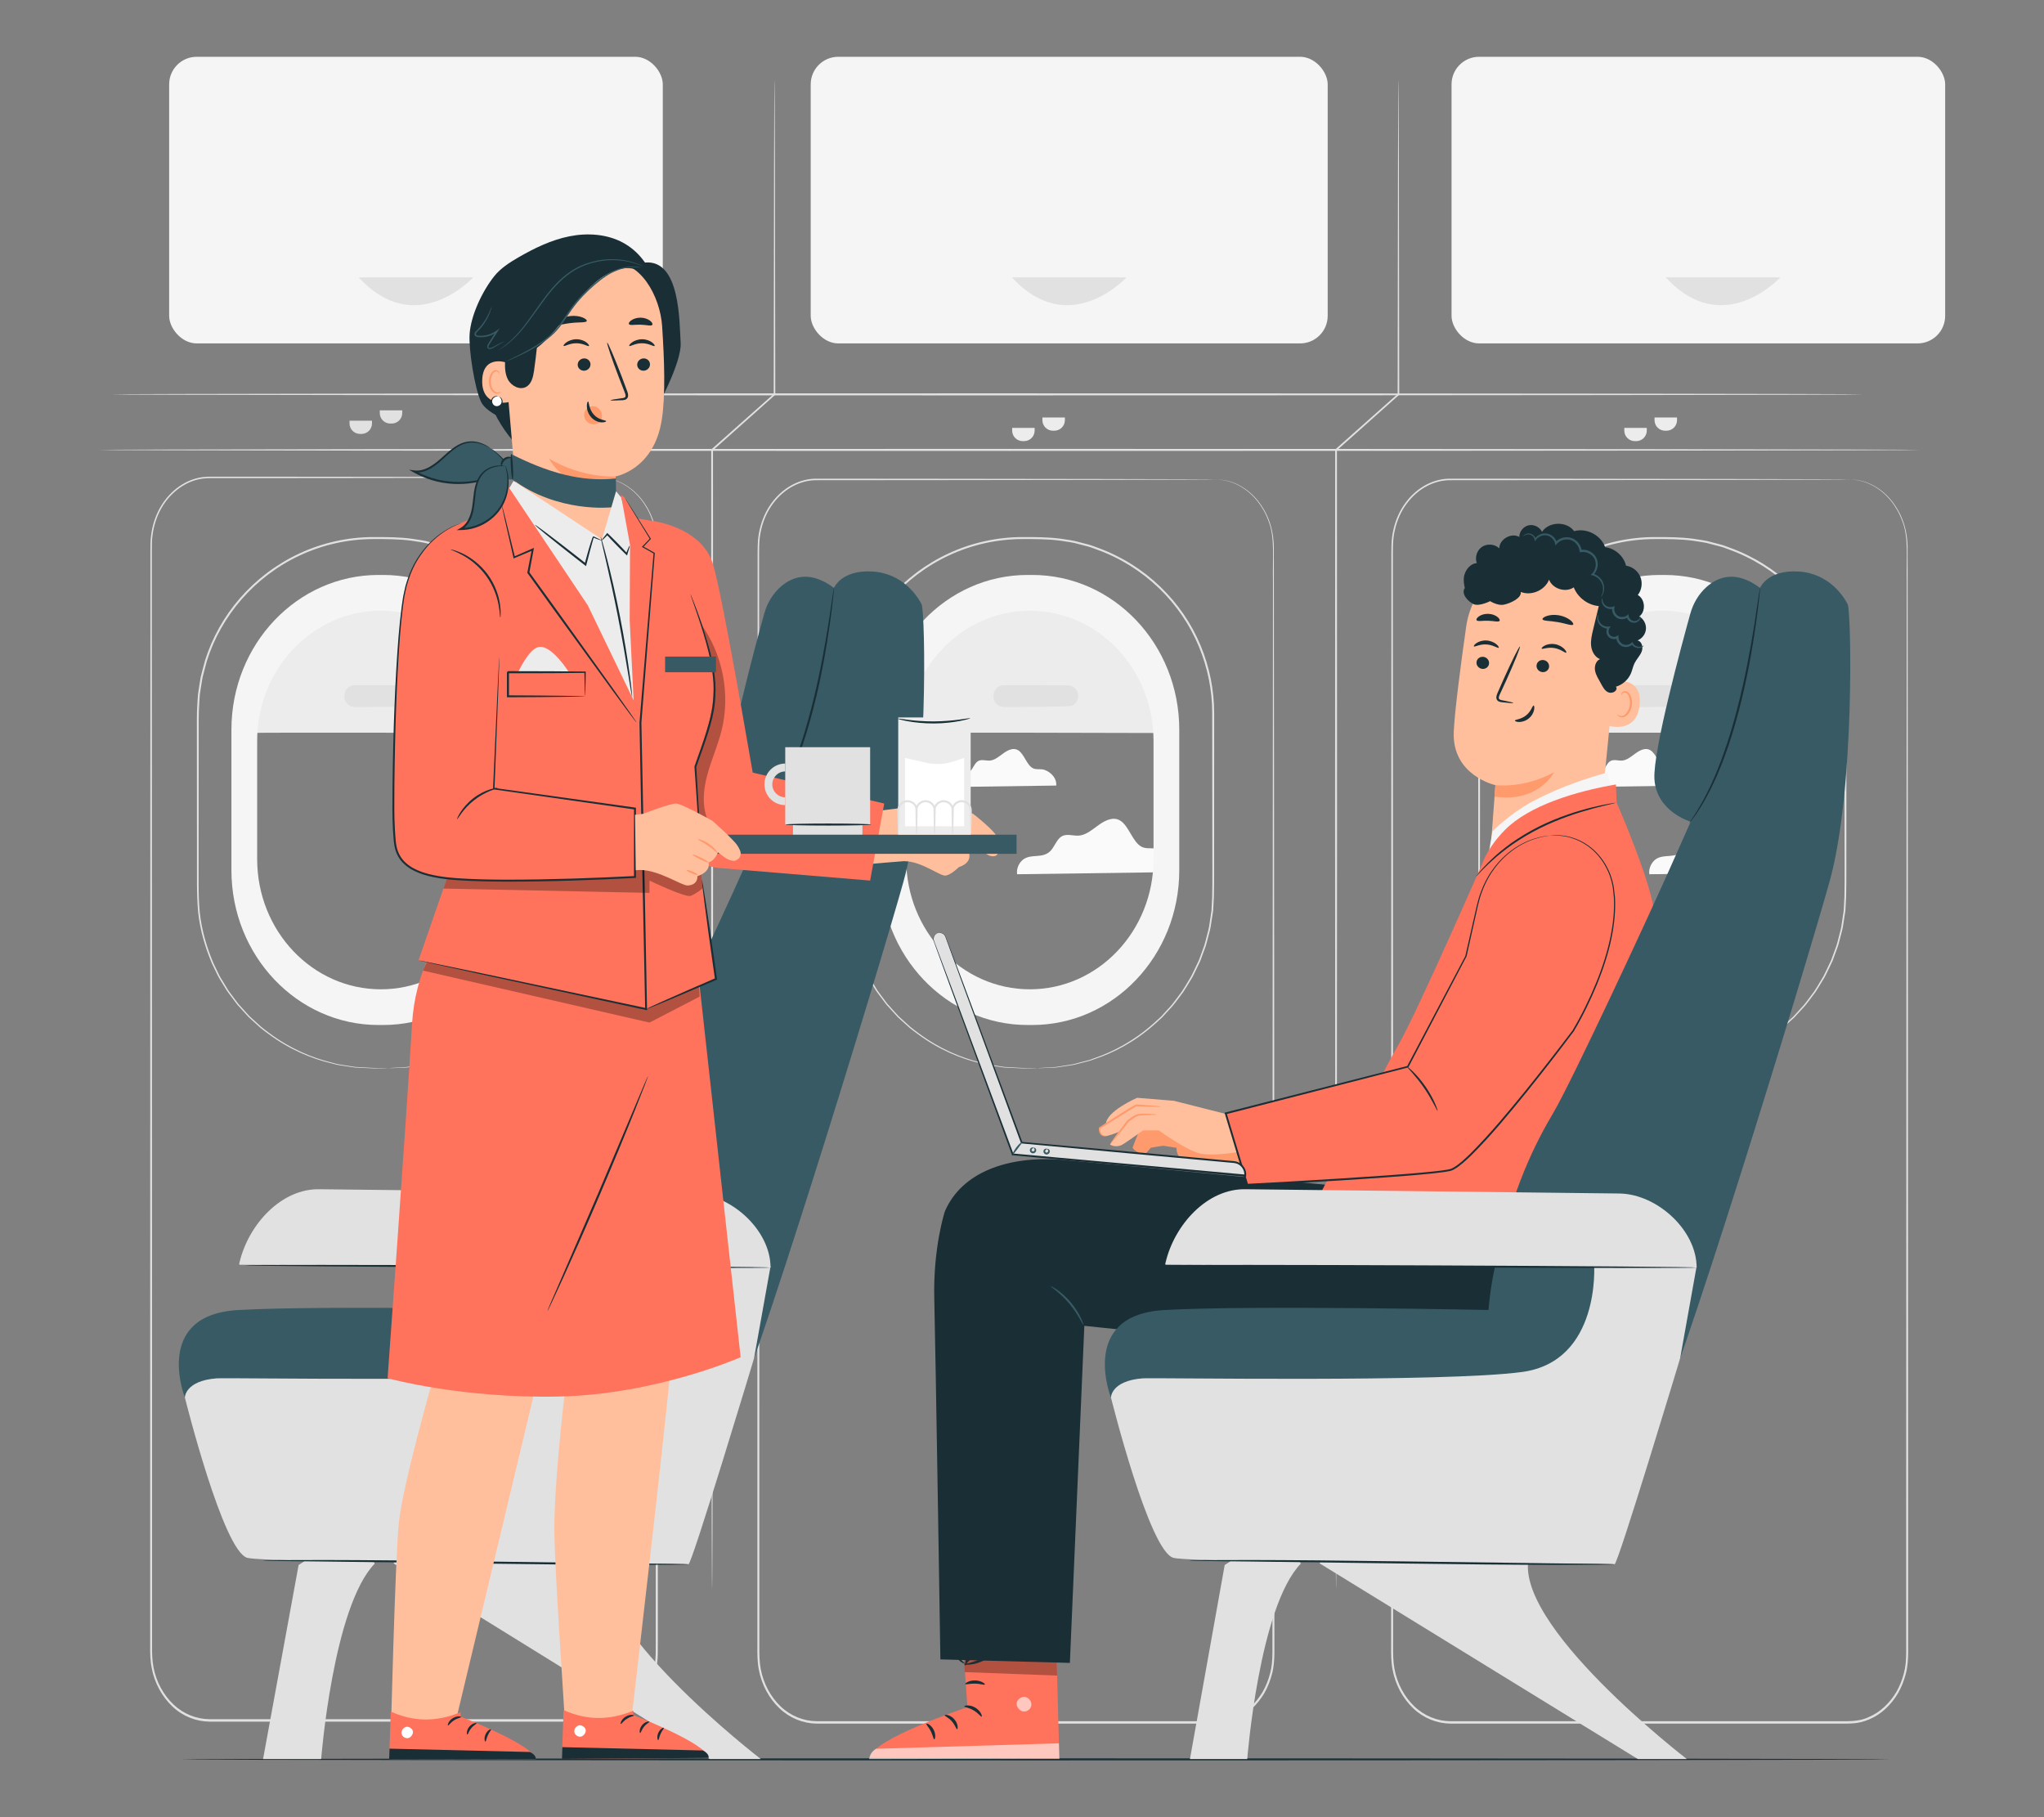 <?xml version="1.0" encoding="UTF-8"?>
<svg id="Layer_2" data-name="Layer 2" xmlns="http://www.w3.org/2000/svg" viewBox="0 0 540 480">
  <rect x="0" y="0" width="540" height="480" fill="#808080" stroke="none"/>
  <defs>
    <style>
      .cls-1 {
        fill: #ff735d;
      }

      .cls-1, .cls-2, .cls-3, .cls-4, .cls-5, .cls-6, .cls-7, .cls-8, .cls-9, .cls-10, .cls-11, .cls-12 {
        stroke-width: 0px;
      }

      .cls-13 {
        opacity: .6;
      }

      .cls-2 {
        fill: #375a64;
      }

      .cls-3 {
        fill: #e1e1e1;
      }

      .cls-4 {
        fill: #ececec;
      }

      .cls-6 {
        fill: #f5f5f5;
      }

      .cls-7 {
        fill: none;
      }

      .cls-8 {
        fill: #1a2e35;
      }

      .cls-9 {
        fill: #fff;
      }

      .cls-14 {
        opacity: .3;
      }

      .cls-10 {
        fill: #fafafa;
      }

      .cls-11 {
        fill: #ff9a6c;
      }

      .cls-12 {
        fill: #ffbf9d;
      }
    </style>
  </defs>
  <g id="Layer_2-2" data-name="Layer 2">
    <g>
      <g>
        <g>
          <g>
            <path class="cls-10" d="M310.6,230.36c.32-3.27-2.97-5.96-5.44-6.24-1.18-.13-2.4.12-3.52-.43-2.42-1.18-3.38-5.57-5.74-6.96-1.76-1.04-3.79-.11-5.5,1.09-1.71,1.21-3.4,2.73-5.31,2.9-1.66.15-3.47-.72-4.92.42-1.08.85-1.65,2.6-2.65,3.63-.98,1.01-2.25,1.23-3.46,1.32-1.21.09-2.47.11-3.57.82-1.1.71-2.02,2.35-1.79,4.02l41.9-.58Z"/>
            <path class="cls-10" d="M279.04,207.5c.22-2.24-2.03-4.09-3.73-4.28-.81-.09-1.65.08-2.41-.29-1.66-.81-2.32-3.82-3.94-4.77-1.21-.72-2.6-.08-3.77.75-1.17.83-2.33,1.87-3.64,1.99-1.14.1-2.38-.49-3.37.29-.74.58-1.13,1.78-1.82,2.49-.67.69-1.54.84-2.37.9-.83.06-1.69.08-2.45.56-.76.49-1.38,1.61-1.23,2.76l28.73-.4Z"/>
            <path class="cls-3" d="M274.13,282.15s.34-.04,1.02-.08c.68-.04,1.68-.1,2.98-.18.66,0,1.38-.14,2.18-.27.8-.13,1.67-.26,2.62-.41.95-.14,1.93-.47,3-.73.53-.14,1.08-.28,1.65-.43.57-.14,1.12-.4,1.71-.6,4.68-1.61,10.22-4.42,15.49-9.14.65-.59,1.31-1.2,1.99-1.81.61-.68,1.24-1.36,1.87-2.06,1.33-1.34,2.38-2.99,3.61-4.57.57-.82,1.06-1.71,1.6-2.59.27-.44.53-.88.8-1.33.25-.45.46-.94.7-1.41.45-.95.93-1.91,1.38-2.9.37-1.02.75-2.05,1.13-3.09.43-1.03.64-2.13.94-3.23.27-1.1.62-2.2.74-3.36.17-1.15.35-2.31.52-3.48.06-1.18.12-2.38.18-3.59.11-4.85.02-9.92.04-15.16-.01-10.48-.02-21.67-.03-33.46,0-5.86-1.19-11.87-3.54-17.53-2.34-5.67-5.94-10.96-10.53-15.38-4.59-4.42-10.19-7.96-16.38-10.19-.78-.27-1.53-.61-2.33-.81l-2.4-.62c-1.59-.49-3.25-.65-4.9-.92-3.31-.44-6.68-.44-10.08-.43-6.77.01-13.43,1.53-19.39,4.32-5.97,2.78-11.23,6.8-15.41,11.61-4.19,4.8-7.3,10.39-9.15,16.24-.42,1.47-.77,2.96-1.16,4.43-.27,1.49-.47,2.99-.71,4.47-.14,1.49-.17,2.99-.26,4.47-.06,1.48-.02,2.97-.03,4.44,0,11.78-.02,22.98-.02,33.46.03,5.24-.15,10.31.29,15.13.52,4.82,1.88,9.32,3.59,13.4.48,1,.95,1.99,1.42,2.96.47.98,1.09,1.85,1.62,2.77.27.45.54.9.81,1.35.28.44.61.84.91,1.26.61.82,1.22,1.64,1.82,2.44.67.74,1.33,1.47,1.98,2.19.33.36.65.72.97,1.07.34.33.7.64,1.05.96.7.63,1.38,1.26,2.06,1.87.69.59,1.44,1.1,2.13,1.64,5.66,4.23,11.43,6.53,16.23,7.73.6.16,1.19.31,1.75.46.57.12,1.14.19,1.68.28,1.09.17,2.11.33,3.05.48,1.91.11,3.53.19,4.84.27,1.3.01,2.3.02,2.98.03.67,0,1.02.03,1.02.03,0,0-.34.02-1.02.03-.69,0-1.68.01-2.98.03-1.32-.06-2.94-.13-4.85-.22-.95-.14-1.97-.29-3.07-.46-.55-.09-1.12-.15-1.69-.27-.57-.14-1.16-.29-1.76-.45-4.83-1.17-10.64-3.45-16.36-7.69-.7-.54-1.45-1.05-2.15-1.64-.68-.62-1.37-1.24-2.08-1.88-.35-.32-.71-.63-1.06-.97-.32-.36-.65-.71-.98-1.08-.66-.72-1.33-1.46-2-2.2-.6-.81-1.22-1.62-1.84-2.45-.3-.42-.64-.82-.92-1.26-.27-.45-.55-.9-.83-1.35-.53-.92-1.16-1.8-1.64-2.79-.48-.98-.96-1.98-1.44-2.98-1.74-4.11-3.12-8.64-3.66-13.51-.45-4.88-.28-9.94-.32-15.18,0-10.48-.02-21.68-.02-33.46.01-1.47-.03-2.95.03-4.45.09-1.5.12-3.01.26-4.51.24-1.5.44-3.01.71-4.52.39-1.48.74-2.99,1.17-4.48,1.87-5.92,5-11.57,9.24-16.43,4.23-4.86,9.55-8.93,15.59-11.75,6.03-2.82,12.77-4.36,19.61-4.37,3.39,0,6.8,0,10.15.44,1.67.27,3.35.44,4.96.93l2.43.63c.81.21,1.57.55,2.36.82,6.26,2.26,11.92,5.84,16.56,10.32,4.64,4.47,8.28,9.82,10.64,15.56,2.38,5.73,3.56,11.8,3.57,17.73,0,11.78,0,22.98-.01,33.46-.03,5.24.05,10.3-.07,15.17-.06,1.22-.13,2.43-.19,3.62-.18,1.18-.36,2.35-.54,3.51-.13,1.17-.48,2.28-.76,3.39-.3,1.1-.52,2.22-.95,3.25-.39,1.05-.77,2.09-1.14,3.11-.45.99-.94,1.96-1.4,2.92-.24.48-.45.96-.71,1.42-.27.45-.54.89-.81,1.34-.55.88-1.05,1.77-1.62,2.6-1.24,1.59-2.3,3.24-3.65,4.59-.64.7-1.27,1.39-1.89,2.07-.68.62-1.35,1.22-2.01,1.82-5.32,4.73-10.9,7.53-15.62,9.11-.59.2-1.15.45-1.72.59-.57.14-1.12.28-1.66.42-1.08.25-2.07.58-3.02.71-.95.14-1.83.27-2.63.39-.8.12-1.53.25-2.19.24-1.3.05-2.3.1-2.99.12-.67.03-1.02.02-1.02.02Z"/>
            <g>
              <path class="cls-4" d="M238.29,193.62c0-.21,68.18,0,68.18,0,0,0,3.31-37.97-30.6-37.97s-37.58,35.69-37.58,35.69v2.28Z"/>
              <path class="cls-6" d="M272.7,151.87h-1.23c-21.45,0-38.85,18.3-38.85,40.88v37.12c0,22.58,17.39,40.88,38.85,40.88h1.23c21.45,0,38.85-18.3,38.85-40.88v-37.12c0-22.58-17.39-40.88-38.85-40.88ZM304.75,226.93c0,18.99-14.63,34.39-32.67,34.39h0c-18.05,0-32.67-15.4-32.67-34.39v-31.22c0-18.99,14.63-34.39,32.67-34.39h0c18.05,0,32.67,15.4,32.67,34.39v31.22Z"/>
              <g>
                <rect class="cls-3" x="262.74" y="181.25" width="21.95" height="5.26" rx="2.52" ry="2.52"/>
                <path class="cls-3" d="M282.16,186.52c-.04-.07.8.07,1.7-.8.43-.43.75-1.15.66-2.03-.02-.84-.62-1.8-1.64-2.12-.49-.17-1.08-.09-1.71-.1-.62,0-1.26.01-1.93.02-1.34,0-2.76.02-4.25.02-3,0-6.29.01-9.75.02-.78,0-1.52.42-1.92,1.07-.2.32-.32.69-.33,1.06-.02.4,0,.77.13,1.11.24.69.83,1.23,1.51,1.42.34.1.69.09,1.09.09.38,0,.76,0,1.14,0,2.98.02,5.67.04,7.96.06,2.2.03,4.02.06,5.37.08.58.02,1.06.04,1.46.05.33.02.51.04.51.05s-.18.04-.51.05c-.4.01-.88.03-1.46.05-1.35.02-3.16.05-5.37.08-2.29.02-4.98.04-7.96.06-.37,0-.75,0-1.14,0-.37,0-.8.02-1.22-.1-.83-.22-1.57-.88-1.87-1.73-.16-.42-.19-.9-.16-1.32.02-.46.16-.91.41-1.31.48-.8,1.41-1.32,2.37-1.32,3.45,0,6.74.01,9.75.02,1.49,0,2.92.02,4.25.02.66,0,1.31.01,1.93.02.6.02,1.23-.05,1.82.15,1.18.4,1.82,1.52,1.82,2.47.07.94-.33,1.75-.82,2.19-.49.45-1,.61-1.33.66-.34.04-.52,0-.52,0Z"/>
              </g>
            </g>
          </g>
          <g>
            <path class="cls-10" d="M477.63,230.36c.32-3.27-2.97-5.96-5.44-6.24-1.18-.13-2.4.12-3.52-.43-2.42-1.18-3.38-5.57-5.74-6.96-1.76-1.04-3.79-.11-5.5,1.09-1.71,1.21-3.4,2.73-5.31,2.9-1.66.15-3.47-.72-4.92.42-1.08.85-1.65,2.6-2.65,3.63-.98,1.01-2.25,1.23-3.46,1.32s-2.47.11-3.57.82c-1.1.71-2.02,2.35-1.79,4.02l41.9-.58Z"/>
            <path class="cls-10" d="M446.07,207.5c.22-2.24-2.03-4.09-3.73-4.28-.81-.09-1.65.08-2.41-.29-1.66-.81-2.32-3.82-3.94-4.77-1.21-.72-2.6-.08-3.77.75-1.17.83-2.33,1.87-3.64,1.99-1.14.1-2.38-.49-3.37.29-.74.58-1.13,1.78-1.82,2.49-.67.69-1.54.84-2.37.9-.83.06-1.69.08-2.45.56-.76.49-1.38,1.61-1.23,2.76l28.73-.4Z"/>
            <path class="cls-3" d="M441.16,282.15s.34-.04,1.02-.08c.68-.04,1.68-.1,2.98-.18.66,0,1.38-.14,2.18-.27.8-.13,1.67-.26,2.62-.41.95-.14,1.93-.47,3-.73.53-.14,1.08-.28,1.65-.43.57-.14,1.12-.4,1.71-.6,4.68-1.61,10.22-4.42,15.49-9.14.65-.59,1.31-1.2,1.99-1.81.61-.68,1.24-1.36,1.87-2.06,1.33-1.34,2.38-2.99,3.61-4.57.57-.82,1.06-1.71,1.6-2.59.27-.44.53-.88.8-1.33.25-.45.46-.94.7-1.41.45-.95.93-1.91,1.38-2.9.37-1.02.75-2.05,1.13-3.09.43-1.03.64-2.13.94-3.23.27-1.1.62-2.2.74-3.36.17-1.15.35-2.31.52-3.48.06-1.18.12-2.38.18-3.59.11-4.85.02-9.92.04-15.16-.01-10.48-.02-21.67-.03-33.46,0-5.86-1.19-11.87-3.54-17.53-2.34-5.67-5.94-10.96-10.53-15.38-4.59-4.42-10.19-7.96-16.38-10.19-.78-.27-1.53-.61-2.33-.81l-2.4-.62c-1.59-.49-3.25-.65-4.9-.92-3.31-.44-6.68-.44-10.08-.43-6.77.01-13.43,1.53-19.39,4.32-5.97,2.78-11.23,6.8-15.41,11.61-4.19,4.8-7.3,10.39-9.15,16.24-.42,1.47-.77,2.96-1.16,4.43-.27,1.49-.47,2.99-.71,4.47-.14,1.49-.17,2.99-.26,4.47-.06,1.48-.02,2.97-.03,4.44,0,11.78-.02,22.98-.02,33.46.03,5.24-.15,10.31.29,15.13.52,4.82,1.88,9.32,3.59,13.4.48,1,.95,1.99,1.42,2.96.47.98,1.09,1.85,1.62,2.77.27.45.54.9.81,1.35.28.44.61.84.91,1.26.61.82,1.22,1.64,1.82,2.44.67.74,1.33,1.47,1.98,2.19.33.36.65.72.97,1.07.34.33.7.64,1.05.96.7.63,1.38,1.26,2.06,1.87.69.59,1.44,1.1,2.13,1.64,5.66,4.23,11.43,6.53,16.23,7.73.6.16,1.19.31,1.75.46.57.12,1.14.19,1.68.28,1.09.17,2.11.33,3.05.48,1.91.11,3.53.19,4.84.27,1.3.01,2.3.02,2.98.03.67,0,1.02.03,1.02.03,0,0-.34.02-1.02.03-.69,0-1.68.01-2.98.03-1.32-.06-2.94-.13-4.85-.22-.95-.14-1.97-.29-3.07-.46-.55-.09-1.12-.15-1.69-.27-.57-.14-1.16-.29-1.76-.45-4.83-1.17-10.64-3.45-16.36-7.69-.7-.54-1.45-1.05-2.15-1.64-.68-.62-1.37-1.24-2.08-1.88-.35-.32-.71-.63-1.06-.97-.32-.36-.65-.71-.98-1.08-.66-.72-1.33-1.46-2-2.2-.6-.81-1.22-1.62-1.84-2.45-.3-.42-.64-.82-.92-1.26-.27-.45-.55-.9-.83-1.35-.53-.92-1.16-1.8-1.64-2.79-.48-.98-.96-1.98-1.44-2.98-1.74-4.11-3.12-8.64-3.66-13.51-.45-4.88-.28-9.94-.32-15.18,0-10.48-.02-21.68-.02-33.46.01-1.47-.03-2.95.03-4.45.09-1.5.12-3.01.26-4.51.24-1.5.44-3.01.71-4.52.39-1.48.74-2.99,1.17-4.48,1.87-5.92,5-11.57,9.24-16.43,4.23-4.86,9.55-8.93,15.59-11.75,6.03-2.82,12.77-4.36,19.61-4.37,3.39,0,6.8,0,10.15.44,1.67.27,3.35.44,4.96.93l2.43.63c.81.21,1.57.55,2.36.82,6.26,2.26,11.92,5.84,16.56,10.32,4.64,4.47,8.28,9.82,10.64,15.56,2.38,5.73,3.56,11.8,3.57,17.73,0,11.78,0,22.98-.01,33.46-.03,5.24.05,10.3-.07,15.17-.06,1.22-.13,2.43-.19,3.62-.18,1.18-.36,2.35-.54,3.51-.13,1.17-.48,2.28-.76,3.39-.3,1.1-.52,2.22-.95,3.25-.39,1.05-.77,2.09-1.14,3.11-.45.99-.94,1.96-1.4,2.92-.24.48-.45.96-.71,1.42-.27.45-.54.89-.81,1.34-.55.88-1.05,1.77-1.62,2.6-1.24,1.59-2.3,3.24-3.65,4.59-.64.7-1.27,1.39-1.89,2.07-.68.62-1.35,1.22-2.01,1.82-5.32,4.73-10.9,7.53-15.62,9.11-.59.2-1.15.45-1.72.59-.57.14-1.13.28-1.66.42-1.08.25-2.07.58-3.02.71-.95.14-1.83.27-2.63.39-.8.12-1.53.25-2.19.24-1.3.05-2.3.1-2.99.12-.67.03-1.02.02-1.02.02Z"/>
            <g>
              <path class="cls-4" d="M405.32,193.62c0-.21,68.18,0,68.18,0,0,0,3.31-37.97-30.6-37.97s-37.58,35.69-37.58,35.69v2.28Z"/>
              <path class="cls-6" d="M439.73,151.87h-1.23c-21.45,0-38.85,18.3-38.85,40.88v37.12c0,22.58,17.39,40.88,38.85,40.88h1.23c21.45,0,38.85-18.3,38.85-40.88v-37.12c0-22.58-17.39-40.88-38.85-40.88ZM471.79,226.93c0,18.99-14.63,34.39-32.67,34.39h0c-18.05,0-32.67-15.4-32.67-34.39v-31.22c0-18.99,14.63-34.39,32.67-34.39h0c18.05,0,32.67,15.4,32.67,34.39v31.22Z"/>
              <g>
                <rect class="cls-3" x="429.77" y="181.25" width="21.95" height="5.26" rx="2.52" ry="2.52"/>
                <path class="cls-3" d="M449.2,186.52c-.04-.07.8.07,1.7-.8.43-.43.75-1.15.66-2.03-.02-.84-.62-1.8-1.64-2.12-.49-.17-1.08-.09-1.71-.1-.62,0-1.26.01-1.93.02-1.34,0-2.76.02-4.25.02-3,0-6.29.01-9.75.02-.78,0-1.52.42-1.92,1.07-.2.32-.32.69-.33,1.06-.02.4,0,.77.13,1.11.24.69.83,1.23,1.51,1.42.34.1.69.09,1.09.09.38,0,.76,0,1.14,0,2.98.02,5.67.04,7.96.06,2.2.03,4.02.06,5.37.08.58.02,1.06.04,1.46.05.33.02.51.04.51.05s-.18.04-.51.05c-.4.01-.88.03-1.46.05-1.35.02-3.16.05-5.37.08-2.29.02-4.98.04-7.96.06-.37,0-.75,0-1.14,0-.37,0-.8.02-1.22-.1-.83-.22-1.57-.88-1.87-1.73-.16-.42-.19-.9-.16-1.32.02-.46.16-.91.41-1.31.48-.8,1.41-1.32,2.37-1.32,3.45,0,6.74.01,9.75.02,1.49,0,2.92.02,4.25.02.66,0,1.31.01,1.93.02.6.02,1.23-.05,1.82.15,1.18.4,1.82,1.52,1.82,2.47.07.94-.33,1.75-.82,2.19-.49.45-1,.61-1.33.66-.34.04-.52,0-.52,0Z"/>
              </g>
            </g>
          </g>
          <g>
            <path class="cls-3" d="M102.65,282.15s.34-.04,1.02-.08c.68-.04,1.68-.1,2.98-.18.66,0,1.38-.14,2.18-.27.8-.13,1.67-.26,2.62-.41.95-.14,1.93-.47,3-.73.53-.14,1.08-.28,1.65-.43.57-.14,1.12-.4,1.71-.6,4.68-1.61,10.22-4.42,15.49-9.14.65-.59,1.31-1.2,1.99-1.81.61-.68,1.24-1.36,1.87-2.06,1.33-1.34,2.38-2.99,3.61-4.57.57-.82,1.06-1.71,1.6-2.59.27-.44.53-.88.8-1.33.25-.45.46-.94.7-1.41.45-.95.93-1.91,1.38-2.9.37-1.02.75-2.05,1.13-3.09.43-1.03.64-2.13.94-3.23.27-1.1.62-2.2.74-3.36.17-1.15.35-2.31.52-3.48.06-1.18.12-2.38.18-3.59.11-4.85.02-9.92.04-15.16-.01-10.48-.02-21.67-.03-33.46,0-5.86-1.19-11.87-3.54-17.53-2.34-5.67-5.94-10.96-10.53-15.38-4.59-4.42-10.19-7.96-16.38-10.19-.78-.27-1.53-.61-2.33-.81l-2.4-.62c-1.59-.49-3.25-.65-4.9-.92-3.31-.44-6.68-.44-10.08-.43-6.77.01-13.43,1.53-19.39,4.32-5.97,2.78-11.23,6.8-15.41,11.61-4.19,4.8-7.3,10.39-9.15,16.24-.42,1.47-.77,2.96-1.16,4.43-.27,1.49-.47,2.99-.71,4.47-.14,1.49-.17,2.99-.26,4.47-.06,1.48-.02,2.97-.03,4.44,0,11.78-.02,22.98-.02,33.46.03,5.24-.15,10.31.29,15.13.52,4.82,1.88,9.32,3.59,13.4.48,1,.95,1.99,1.42,2.96.47.98,1.09,1.85,1.62,2.77.27.45.54.9.81,1.35.28.44.61.84.91,1.26.61.82,1.22,1.64,1.82,2.44.67.74,1.33,1.47,1.98,2.19.33.36.65.72.97,1.07.34.33.7.64,1.05.96.7.63,1.38,1.26,2.05,1.87.69.59,1.44,1.1,2.13,1.64,5.66,4.23,11.43,6.53,16.23,7.73.6.16,1.19.31,1.75.46.57.12,1.14.19,1.68.28,1.09.17,2.11.33,3.05.48,1.91.11,3.53.19,4.84.27,1.3.01,2.3.02,2.98.03.67,0,1.02.03,1.02.03,0,0-.34.02-1.02.03-.69,0-1.68.01-2.98.03-1.32-.06-2.94-.13-4.85-.22-.95-.14-1.97-.29-3.07-.46-.55-.09-1.12-.15-1.69-.27-.57-.14-1.16-.29-1.76-.45-4.83-1.17-10.64-3.45-16.36-7.69-.7-.54-1.45-1.05-2.15-1.64-.68-.62-1.37-1.24-2.08-1.88-.35-.32-.71-.63-1.06-.97-.32-.36-.65-.71-.98-1.08-.66-.72-1.33-1.46-2-2.2-.6-.81-1.22-1.62-1.84-2.45-.3-.42-.64-.82-.92-1.26-.27-.45-.55-.9-.83-1.35-.53-.92-1.16-1.8-1.64-2.79-.48-.98-.96-1.98-1.44-2.98-1.74-4.11-3.12-8.64-3.65-13.51-.45-4.88-.28-9.94-.32-15.18,0-10.48-.02-21.68-.02-33.46.01-1.47-.03-2.95.03-4.45.09-1.5.12-3.01.26-4.51.24-1.5.44-3.01.71-4.52.39-1.48.74-2.99,1.17-4.48,1.87-5.92,5-11.57,9.24-16.43,4.23-4.86,9.55-8.93,15.59-11.75,6.03-2.82,12.77-4.36,19.61-4.37,3.39,0,6.8,0,10.15.44,1.67.27,3.35.44,4.96.93l2.43.63c.81.21,1.57.55,2.36.82,6.26,2.26,11.92,5.84,16.56,10.32,4.64,4.47,8.28,9.82,10.64,15.56,2.38,5.73,3.56,11.8,3.57,17.73,0,11.78,0,22.98-.01,33.46-.03,5.24.05,10.3-.07,15.17-.06,1.22-.13,2.43-.19,3.62-.18,1.18-.36,2.35-.54,3.51-.13,1.17-.48,2.28-.76,3.39-.3,1.1-.52,2.22-.95,3.25-.39,1.05-.77,2.09-1.14,3.11-.45.99-.94,1.96-1.4,2.92-.24.48-.45.96-.71,1.42-.27.45-.54.89-.81,1.34-.55.88-1.05,1.77-1.62,2.6-1.24,1.59-2.3,3.24-3.65,4.59-.64.7-1.27,1.39-1.89,2.07-.68.62-1.35,1.22-2.01,1.82-5.32,4.73-10.9,7.53-15.62,9.11-.59.2-1.15.45-1.72.59-.57.14-1.13.28-1.66.42-1.08.25-2.07.58-3.02.71-.95.14-1.83.27-2.63.39-.8.12-1.53.25-2.19.24-1.3.05-2.3.1-2.99.12-.67.03-1.02.02-1.02.02Z"/>
            <g>
              <path class="cls-4" d="M66.81,193.62c0-.21,68.18,0,68.18,0,0,0,3.31-37.97-30.6-37.97s-37.58,35.69-37.58,35.69v2.28Z"/>
              <path class="cls-6" d="M101.22,151.87h-1.23c-21.45,0-38.85,18.3-38.85,40.88v37.12c0,22.58,17.39,40.88,38.85,40.88h1.23c21.45,0,38.85-18.3,38.85-40.88v-37.12c0-22.58-17.39-40.88-38.85-40.88ZM133.28,226.93c0,18.99-14.63,34.39-32.67,34.39h0c-18.05,0-32.67-15.4-32.67-34.39v-31.22c0-18.99,14.63-34.39,32.67-34.39h0c18.05,0,32.67,15.4,32.67,34.39v31.22Z"/>
              <g>
                <rect class="cls-3" x="91.26" y="181.25" width="21.95" height="5.26" rx="2.52" ry="2.52"/>
                <path class="cls-3" d="M110.68,186.52c-.04-.07.8.07,1.7-.8.43-.43.75-1.15.66-2.03-.02-.84-.62-1.8-1.64-2.12-.49-.17-1.08-.09-1.71-.1-.62,0-1.26.01-1.93.02-1.34,0-2.76.02-4.25.02-3.01,0-6.29.01-9.75.02-.78,0-1.52.42-1.92,1.07-.2.32-.32.69-.33,1.06-.02.4,0,.77.13,1.11.24.69.83,1.23,1.51,1.42.34.1.69.09,1.09.09.38,0,.76,0,1.14,0,2.98.02,5.67.04,7.96.06,2.2.03,4.02.06,5.37.08.58.02,1.06.04,1.46.05.33.02.51.04.51.05s-.18.04-.51.05c-.4.01-.88.03-1.46.05-1.35.02-3.16.05-5.37.08-2.29.02-4.98.04-7.96.06-.37,0-.75,0-1.14,0-.37,0-.8.02-1.22-.1-.83-.22-1.57-.88-1.87-1.73-.16-.42-.19-.9-.16-1.32.02-.46.16-.91.41-1.31.48-.8,1.41-1.32,2.37-1.32,3.45,0,6.74.01,9.75.02,1.49,0,2.92.02,4.25.02.66,0,1.31.01,1.93.02.6.02,1.23-.05,1.82.15,1.18.4,1.82,1.52,1.82,2.47.07.94-.33,1.75-.82,2.19-.49.45-1,.61-1.33.66-.34.04-.52,0-.52,0Z"/>
              </g>
            </g>
          </g>
          <path class="cls-3" d="M492.21,104.17c0,.15-103.6.27-231.36.27s-231.38-.12-231.38-.27,103.57-.27,231.38-.27,231.36.12,231.36.27Z"/>
          <path class="cls-3" d="M507.33,118.84c0,.15-107.73.27-240.6.27s-240.62-.12-240.62-.27,107.71-.27,240.62-.27,240.6.12,240.6.27Z"/>
          <path class="cls-3" d="M188.14,419.87s-.02-.36-.03-1.05c0-.71-.01-1.73-.03-3.08-.01-2.72-.03-6.7-.05-11.84-.02-10.29-.05-25.16-.08-43.53-.02-36.77-.05-87.54-.08-143.61.01-35.62.02-69.1.03-97.93v-.1l.08-.07c5.79-5.14,11.28-10.02,16.49-14.65l-.07.16c.04-25.28.07-46.06.09-60.53.03-7.22.04-12.87.06-16.72.01-1.91.02-3.38.03-4.38.01-.99.03-1.5.03-1.5,0,0,.02.51.03,1.5,0,1,.02,2.47.03,4.38.01,3.85.03,9.5.06,16.72.02,14.47.05,35.25.09,60.53v.1s-.07.06-.07.06c-5.21,4.64-10.69,9.53-16.47,14.68l.08-.17c0,28.83.02,62.31.03,97.93-.03,56.08-.06,106.85-.08,143.61-.04,18.37-.06,33.24-.08,43.53-.02,5.13-.04,9.12-.05,11.84-.01,1.34-.02,2.37-.03,3.08,0,.69-.03,1.05-.03,1.05Z"/>
          <path class="cls-3" d="M352.98,419.87s-.02-.36-.03-1.05c0-.71-.01-1.73-.03-3.08-.01-2.72-.03-6.7-.05-11.84-.02-10.29-.05-25.16-.08-43.53-.02-36.77-.05-87.54-.08-143.61.01-35.62.02-69.1.03-97.93v-.1l.08-.07c5.79-5.14,11.28-10.02,16.49-14.65l-.07.16c.04-25.28.07-46.06.09-60.53.03-7.22.04-12.87.06-16.72.01-1.91.02-3.38.03-4.38.01-.99.03-1.5.03-1.5,0,0,.02.51.03,1.5,0,1,.02,2.47.03,4.38.01,3.85.03,9.5.06,16.72.02,14.47.05,35.25.09,60.53v.1s-.07.06-.07.06c-5.21,4.64-10.69,9.53-16.47,14.68l.08-.17c0,28.83.02,62.31.03,97.93-.03,56.08-.06,106.85-.08,143.61-.04,18.37-.06,33.24-.08,43.53-.02,5.13-.04,9.12-.05,11.84-.01,1.34-.02,2.37-.03,3.08,0,.69-.03,1.05-.03,1.05Z"/>
          <g>
            <rect class="cls-6" x="214.18" y="15" width="136.58" height="75.71" rx="7.28" ry="7.28"/>
            <path class="cls-3" d="M267.35,73.27h30.25s-15.12,16.52-30.25,0Z"/>
          </g>
          <g>
            <rect class="cls-6" x="383.48" y="15" width="130.41" height="75.71" rx="7.28" ry="7.28"/>
            <path class="cls-3" d="M440.08,73.27h30.25s-15.12,16.52-30.25,0Z"/>
          </g>
          <g>
            <rect class="cls-6" x="44.69" y="15" width="130.41" height="75.71" rx="7.28" ry="7.28"/>
            <path class="cls-3" d="M94.77,73.27h30.25s-15.12,16.52-30.25,0Z"/>
          </g>
          <path class="cls-3" d="M158.17,126.16s.18,0,.52.01c.35.04.87-.01,1.55.13,1.36.18,3.42.68,5.74,2.28,2.3,1.55,4.9,4.31,6.46,8.56.77,2.11,1.21,4.58,1.2,7.22,0,2.63,0,5.43.01,8.39.02,23.72.05,58.02.08,100.41.02,42.4.04,92.87.06,148.92,0,7.01,0,14.1,0,21.28,0,3.59,0,7.2,0,10.82-.02,1.8.07,3.66-.24,5.49-.29,1.82-.75,3.62-1.52,5.26-.75,1.65-1.7,3.17-2.83,4.51-1.15,1.31-2.47,2.42-3.9,3.3-1.43.9-3,1.44-4.6,1.76-1.61.35-3.24.25-4.84.26-6.43,0-12.91,0-19.46,0-26.18,0-53.29,0-81.06,0-3.53-.03-7.05-1.41-9.78-3.99-2.72-2.57-4.73-6.18-5.48-10.16-.4-1.98-.43-4.04-.41-6.01,0-1.99,0-3.98,0-5.96,0-3.97,0-7.92,0-11.86,0-15.75,0-31.28,0-46.53,0-30.5.01-59.93.02-87.96,0-28.03.02-54.66.02-79.59,0-12.46.01-24.5.02-36.07,0-5.79,0-11.45,0-17,0-1.39,0-2.77,0-4.14,0-1.36,0-2.76.19-4.11.34-2.72,1.21-5.31,2.51-7.53,2.61-4.44,6.84-7.31,11.2-7.83.54-.05,1.09-.07,1.63-.11.54,0,1.07,0,1.61,0,1.07,0,2.13,0,3.18,0,2.11,0,4.19,0,6.24,0,8.2,0,15.93.02,23.16.02,14.45.02,26.91.04,37.08.05,10.17.03,18.07.04,23.44.06,2.67.01,4.72.02,6.09.03,1.37.01,2.08.03,2.08.03,0,0-.7.02-2.08.03-1.38,0-3.42.02-6.09.03-5.36.01-13.26.03-23.44.06-10.18.01-22.63.03-37.08.05-7.23,0-14.96.02-23.16.02-2.05,0-4.13,0-6.24,0-1.05,0-2.11,0-3.18,0-.53,0-1.07,0-1.61,0-.53.04-1.06.05-1.6.11-4.26.52-8.39,3.33-10.93,7.66-1.26,2.17-2.1,4.7-2.44,7.34-.19,1.32-.17,2.67-.18,4.05,0,1.37,0,2.75,0,4.14,0,5.55,0,11.22,0,17,0,11.57,0,23.61.02,36.07,0,24.93.02,51.56.02,79.59,0,28.03.01,57.45.02,87.96,0,15.25,0,30.77,0,46.53,0,3.94,0,7.89,0,11.86,0,1.98,0,3.97,0,5.96-.02,2,.01,3.96.39,5.88.72,3.84,2.66,7.33,5.29,9.81,2.64,2.5,6.04,3.83,9.45,3.86,27.76,0,54.87,0,81.06,0,6.55,0,13.03,0,19.46,0,1.61-.02,3.21.08,4.75-.25,1.54-.31,3.07-.84,4.45-1.7,1.38-.84,2.66-1.92,3.77-3.19,1.09-1.3,2.01-2.77,2.74-4.36.74-1.59,1.19-3.33,1.47-5.09.3-1.76.22-3.57.24-5.39,0-3.63,0-7.24,0-10.82,0-7.18,0-14.27,0-21.28.02-56.05.04-106.53.06-148.92.04-42.39.06-76.69.08-100.41-.12-5.89.54-11.32-1.15-15.54-1.52-4.21-4.08-6.96-6.36-8.52-2.3-1.6-4.35-2.13-5.7-2.33-.67-.16-1.2-.12-1.54-.17-.35-.03-.52-.05-.52-.05Z"/>
          <path class="cls-3" d="M321.06,126.64s.18,0,.53.02c.35.04.88-.01,1.56.14,1.36.18,3.44.7,5.77,2.31,2.32,1.57,4.91,4.37,6.45,8.65.76,2.13,1.18,4.62,1.16,7.28,0,2.64,0,5.46.01,8.44.02,23.86.05,58.38.08,101.03.02,42.66.04,93.45.06,149.85,0,7.05,0,14.19,0,21.41,0,3.61,0,7.24,0,10.89-.03,1.84-.15,3.72-.63,5.5-.46,1.79-1.14,3.5-2.03,5.07-1.82,3.08-4.44,5.59-7.51,6.88-1.52.68-3.14,1.07-4.77,1.13-1.63.08-3.23.02-4.85.04-6.47,0-12.99,0-19.58,0-26.34,0-53.62,0-81.56,0-3.55-.03-7.09-1.43-9.83-4.04-2.74-2.6-4.72-6.25-5.46-10.26-.38-2-.39-4.07-.37-6.05,0-2,0-4,0-6,0-3.99,0-7.97,0-11.93,0-15.85,0-31.47,0-46.82,0-30.69.01-60.3.02-88.5,0-28.2.02-55,.02-80.08,0-12.54.01-24.65.02-36.29,0-5.82,0-11.52,0-17.11.02-2.77-.12-5.6.54-8.28.6-2.67,1.72-5.16,3.25-7.18,3.03-4.1,7.56-6.41,11.97-6.3,4.36,0,8.6,0,12.72.01,8.25,0,16.03.02,23.3.02,14.54.02,27.07.04,37.31.05,10.24.03,18.18.04,23.58.06,2.69.01,4.74.02,6.13.03,1.38.01,2.09.03,2.09.03,0,0-.71.02-2.09.03-1.39,0-3.44.02-6.13.03-5.4.01-13.35.03-23.58.06-10.24.01-22.77.03-37.31.05-7.27,0-15.05.02-23.3.02-4.12,0-8.37,0-12.72.01-4.32-.1-8.73,2.17-11.68,6.17-1.49,1.98-2.58,4.41-3.16,7.01-.64,2.61-.5,5.37-.52,8.17,0,5.58,0,11.29,0,17.11,0,11.64,0,23.75.02,36.29,0,25.08.02,51.88.02,80.08,0,28.2.01,57.81.02,88.5,0,15.35,0,30.97,0,46.82,0,3.96,0,7.94,0,11.93,0,2,0,3.99,0,6-.01,2.01,0,3.99.36,5.92.72,3.87,2.63,7.4,5.27,9.91,2.65,2.52,6.07,3.87,9.5,3.9,27.94,0,55.21,0,81.56,0,6.59,0,13.11,0,19.58,0,3.23-.06,6.49.32,9.44-1.12,2.97-1.25,5.5-3.67,7.27-6.65.86-1.52,1.52-3.17,1.96-4.9.47-1.73.59-3.54.61-5.34,0-3.65,0-7.28,0-10.89,0-7.22,0-14.36,0-21.41.02-56.4.04-107.19.06-149.85.04-42.65.06-77.17.08-101.03-.13-5.92.54-11.38-1.11-15.65-1.51-4.25-4.07-7.04-6.36-8.62-2.31-1.62-4.37-2.15-5.73-2.36-.68-.16-1.21-.12-1.55-.17-.35-.03-.53-.05-.53-.05Z"/>
          <path class="cls-3" d="M488.49,126.64s.18,0,.53.02c.35.04.88-.01,1.56.14,1.36.18,3.44.7,5.77,2.31,2.32,1.57,4.91,4.37,6.45,8.65.76,2.13,1.18,4.62,1.16,7.28,0,2.64,0,5.46.01,8.44.02,23.86.05,58.38.08,101.03.02,42.66.04,93.45.06,149.85,0,7.05,0,14.19,0,21.41,0,3.61,0,7.24,0,10.89-.03,1.84-.15,3.72-.63,5.5-.46,1.79-1.14,3.5-2.03,5.07-1.82,3.08-4.44,5.59-7.51,6.88-1.52.68-3.14,1.07-4.77,1.13-1.63.08-3.23.02-4.85.04-6.47,0-12.99,0-19.58,0-26.34,0-53.62,0-81.56,0-3.55-.03-7.09-1.43-9.83-4.04-2.74-2.6-4.72-6.25-5.46-10.26-.38-2-.39-4.07-.37-6.05,0-2,0-4,0-6,0-3.99,0-7.97,0-11.93,0-15.85,0-31.47,0-46.82,0-30.69.01-60.3.02-88.5,0-28.2.02-55,.02-80.08,0-12.54.01-24.65.02-36.29,0-5.82,0-11.52,0-17.11.02-2.77-.12-5.6.54-8.28.6-2.67,1.72-5.16,3.25-7.18,3.03-4.1,7.56-6.41,11.97-6.3,4.36,0,8.6,0,12.72.01,8.25,0,16.03.02,23.3.02,14.54.02,27.07.04,37.31.05,10.24.03,18.18.04,23.58.06,2.69.01,4.74.02,6.13.03,1.38.01,2.09.03,2.09.03,0,0-.71.02-2.09.03-1.39,0-3.44.02-6.13.03-5.4.01-13.35.03-23.58.06-10.24.01-22.77.03-37.31.05-7.27,0-15.05.02-23.3.02-4.12,0-8.37,0-12.72.01-4.32-.1-8.73,2.17-11.68,6.17-1.49,1.98-2.58,4.41-3.16,7.01-.64,2.61-.5,5.37-.52,8.17,0,5.58,0,11.29,0,17.11,0,11.64.01,23.75.02,36.29,0,25.08.02,51.88.02,80.08,0,28.2.01,57.81.02,88.5,0,15.35,0,30.97,0,46.82,0,3.96,0,7.94,0,11.93,0,2,0,3.99,0,6-.01,2.01,0,3.99.36,5.92.72,3.87,2.63,7.4,5.27,9.91,2.65,2.52,6.07,3.87,9.5,3.9,27.94,0,55.21,0,81.56,0,6.59,0,13.11,0,19.58,0,3.23-.06,6.49.32,9.44-1.12,2.97-1.25,5.5-3.67,7.27-6.65.86-1.52,1.52-3.17,1.96-4.9.47-1.73.59-3.54.61-5.34,0-3.65,0-7.28,0-10.89,0-7.22,0-14.36,0-21.41.02-56.4.04-107.19.06-149.85.04-42.65.06-77.17.08-101.03-.13-5.92.54-11.38-1.11-15.65-1.51-4.25-4.07-7.04-6.36-8.62-2.31-1.62-4.37-2.15-5.73-2.36-.68-.16-1.21-.12-1.55-.17-.35-.03-.53-.05-.53-.05Z"/>
          <path class="cls-3" d="M92.34,111.13h5.94v.71c0,1.54-1.25,2.78-2.78,2.78h-.38c-1.54,0-2.78-1.25-2.78-2.78v-.71h0Z"/>
          <path class="cls-3" d="M100.33,108.39h5.94v.71c0,1.54-1.25,2.78-2.78,2.78h-.38c-1.54,0-2.78-1.25-2.78-2.78v-.71h0Z"/>
          <g>
            <path class="cls-4" d="M267.4,113.03h5.94v.71c0,1.54-1.25,2.78-2.78,2.78h-.38c-1.54,0-2.78-1.25-2.78-2.78v-.71h0Z"/>
            <path class="cls-4" d="M275.39,110.28h5.94v.71c0,1.54-1.25,2.78-2.78,2.78h-.38c-1.54,0-2.78-1.25-2.78-2.78v-.71h0Z"/>
          </g>
          <g>
            <path class="cls-4" d="M429.12,113.03h5.94v.71c0,1.54-1.25,2.78-2.78,2.78h-.38c-1.54,0-2.78-1.25-2.78-2.78v-.71h0Z"/>
            <path class="cls-4" d="M437.11,110.28h5.94v.71c0,1.54-1.25,2.78-2.78,2.78h-.38c-1.54,0-2.78-1.25-2.78-2.78v-.71h0Z"/>
          </g>
        </g>
        <path class="cls-8" d="M499.35,464.73c0,.15-101.1.27-225.79.27s-225.81-.12-225.81-.27,101.08-.27,225.81-.27,225.79.12,225.79.27Z"/>
        <g>
          <g>
            <path class="cls-2" d="M220.32,155.3s1.93-4.82,10.13-4.34c8.2.48,12.06,6.75,13.03,8.68.96,1.93,1.93,49.21-4.82,73.33-6.75,24.12-40.53,134.6-47.28,145.7l-41.01-2.41s-4.82-20.75,0-41.97c4.82-21.23,10.61-32.32,15.44-40.53,4.82-8.2,24.59-50.66,30.39-63.68l5.8-13.03s-9.09-2.62-9.58-11.3c-.41-7.39,7.21-35.47,9.48-43.65.75-2.68,2.17-5.15,4.24-7.01,2.98-2.68,7.75-4.62,14.19.21Z"/>
            <path class="cls-8" d="M220.32,155.3s0,.23-.03.67c-.05.49-.11,1.12-.19,1.9-.17,1.65-.46,4.03-.87,6.97-.85,5.87-2.17,13.98-4.47,22.74-1.15,4.38-2.4,8.52-3.79,12.2-.64,1.86-1.41,3.56-2.06,5.18-.76,1.57-1.37,3.08-2.11,4.38-.7,1.31-1.32,2.51-1.96,3.5-.63,1-1.13,1.88-1.65,2.54-.47.63-.84,1.14-1.14,1.54-.26.35-.41.52-.42.51s.1-.21.34-.58c.27-.41.62-.94,1.05-1.59.49-.67.96-1.57,1.56-2.58.62-1,1.21-2.2,1.88-3.52.71-1.3,1.3-2.81,2.04-4.39.63-1.62,1.39-3.32,2.01-5.18,1.36-3.67,2.59-7.8,3.73-12.16,2.3-8.74,3.67-16.82,4.62-22.66.46-2.93.81-5.3,1.04-6.94.12-.77.21-1.4.29-1.89.07-.43.12-.66.14-.65Z"/>
          </g>
          <path class="cls-2" d="M48.84,369.14s-8.57-21.75,13.97-23.09c22.53-1.34,87.07,0,87.07,0,0,0,10.05.45,10.72,7.15.67,6.7-.89,15.94-.89,15.94H48.84Z"/>
          <path class="cls-3" d="M78.89,413.39l-9.39,51.25h15.35s3.13-40.23,14.14-51.61l-4.52-9.77-15.59,10.13Z"/>
          <path class="cls-3" d="M104,412.97l83.5,51.68h13.51s-47.06-36.15-41.56-53.94l-16.82-12.94-37.16,10.5-1.47,4.7Z"/>
          <path class="cls-3" d="M183.33,315.26l-98.84-1.13c-10.21-.25-18.87,9.38-21.21,19.33l-.09.39c-.03.12.06.23.18.23l140.2.74c0-9.87-10.36-19.31-20.23-19.56Z"/>
          <path class="cls-3" d="M176.49,334.09s1.74,25.51-19.03,28.31c-20.77,2.81-97.08,1.45-100.2,1.68-8.4.63-8.42,5.05-8.42,5.05,0,0,10.16,40.88,16.56,42.38,6.35,1.49,115.77,1.42,116.48,1.68.83.3,17.33-54.39,17.33-54.39l4.35-24.26-27.07-.46Z"/>
          <path class="cls-8" d="M181.88,413.21s-.1.02-.29.03c-.22,0-.5.02-.85.03-.79.01-1.88.03-3.27.05-2.88,0-6.99.02-12.04.03-10.17-.01-24.21-.15-39.72-.36-15.49-.2-29.52-.38-39.72-.52-5.05-.06-9.15-.11-12.04-.14-1.39-.02-2.48-.04-3.27-.06-.35-.01-.63-.02-.85-.03-.19,0-.29-.02-.29-.03s.1-.02.29-.03c.22,0,.5-.02.85-.03.79-.01,1.88-.03,3.27-.05,2.88,0,6.99-.02,12.04-.03,10.17.01,24.21.15,39.72.36,15.49.2,29.51.38,39.71.52,5.05.06,9.15.11,12.04.14,1.39.02,2.48.04,3.27.06.35.01.63.02.85.03.19,0,.29.02.29.03Z"/>
          <path class="cls-8" d="M203.57,334.82c0,.15-31.1.14-69.46-.03-38.37-.16-69.47-.42-69.46-.57,0-.15,31.1-.14,69.47.03,38.36.16,69.46.42,69.46.57Z"/>
        </g>
        <g>
          <g>
            <g>
              <path class="cls-12" d="M384.07,193.17c.28-5.64,1.79-17.21,3.28-27.67,1.6-11.25,11.57-19.38,22.91-18.68l1.13.07c12.1,1.45,17.63,12.54,15.84,24.6l-3.82,38.71-.1.35-8.98,15.28-13.94,11.89-6.77-11.02.79-10.5.66-8.81s-11.57-2.53-11-14.21Z"/>
              <path class="cls-11" d="M395.06,207.38s7.34,1.05,15.49-3.39c0,0-4.11,8.18-15.7,6.42l.21-3.02Z"/>
              <path class="cls-8" d="M390.08,174.9c-.09.88.59,1.67,1.5,1.78.91.11,1.73-.52,1.81-1.4.08-.88-.59-1.68-1.5-1.78-.92-.11-1.73.52-1.81,1.4Z"/>
              <path class="cls-8" d="M389.38,170.74c.19.23,1.51-.63,3.31-.51,1.79.09,3.05,1.09,3.26.88.1-.09-.08-.5-.63-.95-.54-.45-1.48-.91-2.59-.98-1.12-.06-2.08.29-2.65.68-.58.39-.79.77-.69.88Z"/>
              <path class="cls-8" d="M405.94,175.75c-.09.88.59,1.67,1.5,1.78.91.11,1.73-.52,1.81-1.4.08-.88-.59-1.68-1.5-1.78-.92-.11-1.73.52-1.81,1.4Z"/>
              <path class="cls-8" d="M407.29,171.33c.17.25,1.57-.46,3.34-.15,1.77.28,2.92,1.42,3.15,1.23.11-.08-.03-.5-.53-1.01-.49-.51-1.37-1.07-2.47-1.25-1.1-.18-2.1.06-2.71.39-.61.33-.87.68-.78.79Z"/>
              <path class="cls-8" d="M399.8,185.68c.01-.1-1.09-.36-2.88-.7-.46-.08-.88-.19-.94-.51-.09-.34.13-.82.39-1.34.5-1.08,1.02-2.22,1.57-3.41,2.19-4.85,3.8-8.85,3.6-8.94-.2-.09-2.13,3.78-4.31,8.63-.53,1.2-1.03,2.34-1.51,3.43-.2.51-.54,1.08-.35,1.78.1.35.42.62.71.72.29.11.55.13.77.16,1.81.21,2.94.29,2.95.18Z"/>
              <path class="cls-8" d="M407.51,163.57c.15.5,1.95.38,4.04.76,2.1.34,3.76,1.06,4.06.64.14-.2-.13-.68-.79-1.19-.65-.51-1.71-1.03-2.96-1.25-1.26-.22-2.42-.09-3.21.18-.79.26-1.2.62-1.14.86Z"/>
              <path class="cls-8" d="M390.09,163.82c.29.43,1.55.08,3.04.15,1.49.02,2.73.44,3.04.03.14-.2-.03-.62-.56-1.04-.52-.42-1.41-.79-2.43-.82-1.02-.03-1.93.29-2.47.67-.55.39-.75.8-.62,1Z"/>
              <path class="cls-12" d="M425.75,180.08c.2-.07,8.17-1.88,7.42,6.08s-8.59,5.58-8.58,5.35c0-.23,1.16-11.43,1.16-11.43Z"/>
              <path class="cls-11" d="M427.31,188.72s.13.11.35.24c.22.13.61.23,1.04.12.87-.23,1.7-1.5,1.88-2.93.09-.72,0-1.43-.2-2.02-.19-.61-.53-1.05-.94-1.16-.41-.14-.74.09-.85.3-.13.21-.09.38-.14.39-.02.02-.16-.15-.06-.47.05-.15.16-.33.36-.47.21-.14.49-.19.79-.13.61.1,1.11.72,1.33,1.37.26.66.37,1.45.27,2.27-.2,1.6-1.16,3.03-2.35,3.25-.57.09-1.03-.12-1.25-.33-.23-.22-.25-.4-.22-.41Z"/>
              <path class="cls-8" d="M386.89,151.8c.44-1.52,1.68-2.93,3.26-3.07-.57-1.53.05-3.42,1.42-4.31,1.37-.89,3.34-.71,4.52.43.05-2.44,3.16-4.22,5.29-3.02,0-1.42,1.07-2.76,2.46-3.07,1.38-.31,2.93.44,3.54,1.72,1.84-2.76,6.54-2.86,8.49-.17,3.25-.94,7.08,1.03,8.19,4.23,2.6.3,4.91,2.34,5.52,4.88,1.67.24,3.16,1.42,3.79,2.98.63,1.56.35,3.45-.68,4.77,1.96,1.1,2.18,4.32.39,5.67,1.15.65,1.86,2,1.76,3.32-.1,1.32-1.01,2.54-2.24,3.01,1.17.22,1.54,1.8,1.12,2.91-.42,1.11-1.32,1.97-1.86,3.03-.44.87-.61,1.86-.99,2.76-.72,1.69-2.23,3.01-3.99,3.53.06.08.13.17.19.25.15,1.04-1.32,1.65-2.26,1.19-.94-.46-1.42-1.49-1.93-2.41-.57-1.05-1.26-2.08-1.48-3.26-.22-1.18.19-2.59,1.29-3.07-1.35-.54-2.15-2-2.33-3.44-.17-1.44.17-2.9.51-4.31.5-2.09,1.01-4.17,1.51-6.26-2.89-.25-5.56-2.24-6.61-4.94-2.16,1.47-5.58.41-6.53-2.03-1.1,2.8-4.66,4.35-7.46,3.24.22,1.67-2.84,3.03-4.49,3.36-1.65.34-3.62-.93-3.62-.93,0,0-2.89,1.48-4.39.78-1.47-.69-3.37-2.74-2.29-4.26,0,0-.56-1.96-.12-3.49Z"/>
              <path class="cls-2" d="M433.49,162.83c-.08-.03-.16.54-.85.98-.34.21-.83.34-1.32.16-.48-.17-.96-.65-1.04-1.25l-.07-.48-.39.31c-.56.44-1.48.58-2.21.21-.83-.41-1.25-1.41-1.11-2.19l.08-.47-.44.15c-.56.2-1.17.12-1.62-.11-.45-.22-.75-.59-.93-.92-.35-.69-.26-1.19-.34-1.19-.04-.02-.27.49.03,1.33.15.4.47.88,1.01,1.19.53.31,1.27.45,2.01.23l-.36-.31c-.21,1.02.28,2.27,1.39,2.83.97.48,2.11.28,2.83-.31l-.46-.18c.15.86.81,1.43,1.45,1.62.67.2,1.3-.03,1.66-.32.77-.63.7-1.29.66-1.27Z"/>
              <path class="cls-2" d="M434.23,170.55c-.04-.05-.3.21-.87.28-.53.08-1.53-.1-1.95-.97l-.14-.29-.24.22c-.47.45-1.3.7-2.07.45-.75-.23-1.4-1.06-1.38-1.95v-.53s-.45.26-.45.26c-.11.06-.24.11-.38.15-.62.15-1.3-.13-1.58-.64-.3-.5-.26-1.17.03-1.59l.33-.48-.57.05c-.7.06-1.36-.19-1.81-.56-.46-.37-.71-.86-.83-1.27-.23-.85-.02-1.39-.1-1.4-.03-.03-.37.49-.21,1.48.08.48.33,1.07.85,1.54.51.47,1.28.81,2.15.76l-.24-.42c-.43.6-.51,1.47-.1,2.2.41.75,1.36,1.13,2.22.93.19-.04.38-.12.55-.21l-.45-.26c0,1.19.81,2.21,1.81,2.5,1,.3,2-.06,2.57-.65l-.38-.07c.29.56.8.87,1.24,1,.45.14.87.11,1.18.03.65-.18.85-.53.82-.54Z"/>
              <path class="cls-2" d="M402.44,141.66s.28-.3.93-.46c.32-.07.75-.08,1.16.14.41.21.8.64.9,1.21l.08.46.26-.39c.47-.7,1.44-1.3,2.54-1.23,1.08.05,2.23.92,2.51,2.16l.12.53.36-.42c.66-.76,1.74-1.22,2.84-1.16,1.1.04,2.16.74,2.73,1.76.24.41.38.87.43,1.32l.03.33.32-.06c1.56-.29,3.2.68,3.7,2.01.53,1.35.08,2.87-.79,3.7l-.33.31.43.1c1.04.25,1.85.94,2.3,1.67.46.74.57,1.53.54,2.16-.09,1.27-.61,1.88-.54,1.91.02.01.15-.12.33-.42.18-.3.4-.79.48-1.46.08-.66,0-1.53-.48-2.38-.47-.83-1.34-1.63-2.52-1.95l.11.41c1.03-.94,1.58-2.66.98-4.26-.6-1.6-2.45-2.73-4.34-2.4l.35.27c-.06-.54-.22-1.08-.5-1.56-.66-1.19-1.92-2-3.23-2.05-1.29-.06-2.53.48-3.29,1.39l.48.12c-.37-1.51-1.74-2.49-3.03-2.52-1.3-.04-2.37.68-2.88,1.51l.34.07c-.16-.71-.65-1.19-1.14-1.41-.51-.23-1-.18-1.34-.07-.35.11-.58.29-.71.43-.13.14-.18.22-.16.23Z"/>
            </g>
            <path class="cls-8" d="M405.16,186.37c.14,0,.27.44.13,1.13-.13.68-.57,1.61-1.44,2.3-.86.69-1.87.93-2.56.91-.7-.02-1.1-.23-1.07-.37.03-.3,1.61-.28,2.96-1.38,1.36-1.08,1.68-2.63,1.98-2.59Z"/>
          </g>
          <g>
            <path class="cls-11" d="M328.12,308.73s-4.33.08-6.65-.54c-2.32-.62-4.39-2.12-4.39-2.12,0,0-4.85.55-5.6-.56-.75-1.11-.66-2.33-.66-2.33l-3.54-.54-3.24.52-1.84,2.12s-1.33-.04-1.37-.84c0,0-1.76-.85-1.57-1.4.18-.55,1.23-3.19,1.23-3.19l1.43-2.85s8.79-.32,9.12-.09c.33.23,11.3,5.7,11.3,5.7l4.09,1.06,1.69,5.07Z"/>
            <path class="cls-12" d="M323.94,294.27l-13.82-3.5-9.7-.79s-8.38,3.62-8.25,7.07l-1.75.89s.07,2.58,2.16,2.07c1.47-.36,2.97-1.02,2.97-1.02l-2.31,3.33s1.33.93,3.07.14c.7-.32,5.7-3.88,5.7-3.88h4.13s7.54,5.48,11.07,6.15c3.54.67,9.65-.39,9.65-.39l-2.91-10.07Z"/>
            <path class="cls-11" d="M292.57,300c0-.06-.36.05-.92-.07-.27-.06-.58-.25-.76-.59-.17-.35-.25-.83-.2-1.33l-.09.14c1.71-1.06,3.81-2.36,6.11-3.8.63-.39,1.24-.77,1.83-1.14.57-.35,1.21-.75,1.67-.98,0,0,0-.02.01-.04h.12s.24.02.24.02c.16,0,.31.01.46.02.3.01.6.03.89.04.56.02,1.09.04,1.59.06,1.95.07,3.15.07,3.16,0,0-.07-1.19-.2-3.11-.36-.5-.04-1.02-.08-1.57-.12-.29-.02-.58-.04-.88-.06l-.46-.03-.23-.02h-.12c-.06,0-.14.01-.21.03-.7.31-1.2.65-1.82,1.01-.6.37-1.21.74-1.85,1.13-2.36,1.47-4.49,2.86-6.05,3.91l-.08.05v.08c-.04.58.07,1.1.31,1.52.25.41.66.62.98.65.32.05.57,0,.72-.05.16-.04.24-.07.23-.09Z"/>
            <path class="cls-11" d="M293.39,302.1c.05.04.62-.59,1.5-1.65.88-1.06,2.07-2.55,3.36-4.22l-.05.05c.05-.04.11-.08.17-.13.43-.32.86-.61,1.28-.88.21-.13.42-.26.63-.37.19-.1.38-.14.61-.18.89-.14,1.74-.15,2.44-.17,1.41-.03,2.29-.04,2.29-.11,0-.07-.87-.19-2.29-.25-.71-.02-1.56-.05-2.52.07-.23.03-.52.09-.76.21-.23.11-.45.24-.67.38-.44.27-.88.57-1.32.89-.06.05-.12.09-.18.13l-.03.02-.02.03c-1.29,1.67-2.43,3.19-3.24,4.31-.8,1.12-1.27,1.82-1.22,1.87Z"/>
          </g>
          <g>
            <g>
              <path class="cls-1" d="M253.82,425.25l1.76,25.7s-25.57,8.54-25.7,13.33l49.99.25-1.1-40.16-24.95.88Z"/>
              <g class="cls-13">
                <path class="cls-9" d="M270.96,448.29c.98.23,1.68,1.3,1.49,2.28-.19.98-1.27,1.71-2.25,1.49-.98-.22-1.86-1.47-1.56-2.43.3-.96,1.61-1.74,2.51-1.29"/>
              </g>
              <g class="cls-13">
                <path class="cls-9" d="M279.86,464.54l-.11-4.05-48.28,1.44s-1.6.7-1.85,2.72l50.24-.11Z"/>
              </g>
              <path class="cls-8" d="M254.76,450.73c.02.24,1.24.31,2.46,1.06,1.25.71,1.9,1.75,2.12,1.65.22-.05-.19-1.5-1.69-2.38-1.49-.89-2.96-.55-2.9-.33Z"/>
              <path class="cls-8" d="M249.59,453.07c-.05.24,1.02.62,1.88,1.62.89.98,1.14,2.09,1.38,2.07.23.03.35-1.4-.74-2.63-1.08-1.24-2.52-1.29-2.52-1.06Z"/>
              <path class="cls-8" d="M246.82,459.43c.22.04.52-1.18-.15-2.5-.66-1.32-1.83-1.81-1.92-1.6-.13.21.63.9,1.17,1.99.56,1.08.66,2.1.9,2.12Z"/>
              <path class="cls-8" d="M255.01,444.83c.11.22,1.22-.15,2.6-.11,1.38.02,2.47.45,2.59.24.14-.18-.94-1.05-2.57-1.08-1.63-.05-2.75.77-2.62.95Z"/>
            </g>
            <g class="cls-14">
              <polygon class="cls-5" points="254.62 437.11 254.92 441.69 279.27 442.59 279.1 436.55 254.62 437.11"/>
            </g>
            <path class="cls-8" d="M254.75,439.63c0,.1.97.22,2.5-.09.76-.16,1.66-.44,2.59-.89.47-.23.94-.49,1.41-.81.23-.16.49-.31.74-.61.26-.26.39-.92.07-1.3-.27-.38-.73-.53-1.09-.52-.37,0-.66.08-.93.16-.55.15-1.07.35-1.54.58-.94.46-1.7,1.04-2.26,1.59-1.12,1.11-1.49,2.03-1.41,2.08.11.08.65-.71,1.8-1.63.57-.46,1.31-.94,2.19-1.33.44-.19.92-.36,1.42-.49.52-.16.98-.17,1.12.06.05.09.06.12-.05.28-.11.15-.32.29-.54.45-.43.3-.87.57-1.3.8-.86.46-1.68.78-2.39,1.01-1.42.45-2.36.54-2.35.67Z"/>
            <path class="cls-8" d="M255.08,439.97c.09.03.54-.86.58-2.44.02-.78-.1-1.73-.43-2.73-.17-.5-.4-1-.69-1.5-.31-.48-.69-1.13-1.64-1.21-.49,0-.89.4-1.02.73-.15.34-.18.63-.23.93-.07.59-.04,1.16.05,1.69.19,1.06.66,1.93,1.15,2.55,1.02,1.26,2.05,1.52,2.06,1.44.08-.13-.79-.57-1.58-1.79-.39-.6-.74-1.4-.87-2.33-.06-.46-.07-.95,0-1.45.06-.53.25-.97.45-.92.25-.01.68.37.9.79.27.44.49.89.66,1.34.34.89.51,1.75.57,2.48.12,1.46-.12,2.39.02,2.42Z"/>
          </g>
          <g>
            <path class="cls-8" d="M369.36,314.77s-85.44-8.18-89.09-8.44c-14.02-1.01-26.17,3.26-30.64,13.63,0,0-3.17,9.51-2.8,23.34.32,12.27,1.61,95.02,1.61,95.02l34.21.93,3.82-89.04h0l19.11,2c-1.07-.04,49.58,4.9,64.85,5.2,11.75.24,24.67-7.13,26.52-17.74,1.21-6.93,3.5-26.15,3.5-26.15l-31.09,1.23Z"/>
            <path class="cls-2" d="M277.66,339.78c-.1.13,2.5,1.76,4.87,4.62,2.4,2.83,3.55,5.67,3.7,5.59.06-.02-.15-.76-.68-1.88-.53-1.12-1.41-2.6-2.63-4.05-1.22-1.45-2.52-2.57-3.53-3.29-1.01-.72-1.7-1.05-1.73-1Z"/>
          </g>
          <g>
            <path class="cls-6" d="M424.7,204.07l1.25,6.12-33.4,19.52,1.74-10.12s4.54-4.57,10.23-7.69c9.52-5.2,20.17-7.84,20.17-7.84Z"/>
            <path class="cls-1" d="M427.12,212.06s9.52,21.69,10.02,29.85c.5,8.16-3.03,35.11-3.03,35.11l-20.19,59.33-72.4-6.77s22.77-44.71,27.83-53.42c5.05-8.7,22.34-48.28,22.34-48.28,0,0,1.38-4.12,5.95-8.71,6.35-6.37,18.42-10.09,29.26-11.96l.2,4.85Z"/>
            <g>
              <g>
                <path class="cls-1" d="M409.51,220.7c-6.78.61-15.6,5.48-18.94,17.27l-3.3,14.6-15.37,29.19-48.11,12.32,5.69,18.87s47.38-2.44,53.57-3.88c6.19-1.44,32.61-36.89,32.61-36.89,0,0,13.32-21.64,10.51-37.94-1.41-8.17-8.3-14.29-16.68-13.54Z"/>
                <path class="cls-8" d="M409.51,220.7s.39,0,1.15-.01c.75-.01,1.88.06,3.32.34,1.42.33,3.16.93,4.95,2.1,1.79,1.14,3.58,2.91,4.99,5.28.67,1.2,1.31,2.51,1.7,3.99.13.36.19.74.28,1.12.08.38.18.76.21,1.16.09.79.17,1.61.26,2.44.17,3.34-.18,6.97-.99,10.76-.81,3.8-2.08,7.76-3.74,11.81-1.67,4.05-3.67,8.23-6.13,12.39h.01c-3.84,5.08-7.99,10.44-12.47,15.98-4.5,5.51-9.23,11.31-14.7,16.77-1.39,1.32-2.81,2.71-4.48,3.65-.8.47-1.82.51-2.78.68-.98.11-1.97.25-2.97.34-3.98.41-8.04.71-12.16,1.01-8.23.59-16.69,1.1-25.32,1.59-3.75.2-7.47.41-11.16.61l.26.18c-1.94-6.42-3.84-12.72-5.69-18.87l-.18.31c17.35-4.46,33.57-8.62,48.1-12.36l.09-.02.04-.09c5.71-10.88,10.86-20.68,15.33-29.21v-.02s.02-.02.02-.02c.72-3.21,1.4-6.26,2.05-9.14.68-2.87,1.12-5.64,2.08-8.04,1.8-4.87,4.81-8.37,7.68-10.54,2.88-2.22,5.6-3.15,7.42-3.64.92-.23,1.63-.37,2.11-.43.48-.07.73-.12.73-.12,0,0-.25.01-.73.07-.49.04-1.2.17-2.13.38-1.83.47-4.58,1.38-7.51,3.59-2.91,2.17-5.97,5.69-7.82,10.6-.99,2.44-1.44,5.19-2.13,8.06-.66,2.88-1.35,5.93-2.08,9.14l.02-.04c-4.5,8.51-9.67,18.3-15.41,29.17l.14-.11c-14.53,3.71-30.77,7.86-48.12,12.29l-.25.06.08.25c1.85,6.15,3.75,12.46,5.69,18.87l.06.19h.2c3.68-.21,7.41-.41,11.16-.62,8.63-.49,17.09-1,25.33-1.6,4.12-.3,8.18-.61,12.17-1.02,1-.09,1.99-.23,2.98-.35.49-.05.99-.16,1.48-.24.48-.06,1.03-.24,1.46-.49,1.77-1.01,3.18-2.4,4.59-3.73,5.51-5.49,10.22-11.3,14.72-16.83,4.47-5.56,8.62-10.93,12.44-16.04h0s0-.02,0-.02c2.47-4.19,4.46-8.39,6.13-12.46,1.65-4.08,2.92-8.06,3.72-11.89.8-3.82,1.13-7.48.95-10.85-.09-.84-.19-1.66-.28-2.46-.03-.4-.13-.79-.22-1.18-.09-.39-.16-.77-.29-1.14-.4-1.5-1.06-2.83-1.75-4.04-1.44-2.39-3.27-4.17-5.09-5.31-1.82-1.17-3.58-1.75-5.02-2.07-1.46-.26-2.59-.31-3.35-.28-.76.04-1.15.08-1.15.08Z"/>
              </g>
              <path class="cls-8" d="M379.79,293.43c.06-.02-.17-.8-.69-1.99-.52-1.19-1.37-2.79-2.5-4.43-1.13-1.64-2.33-2.99-3.26-3.9-.93-.91-1.57-1.4-1.61-1.35-.11.11,2.23,2.31,4.45,5.55,2.24,3.22,3.46,6.19,3.61,6.12Z"/>
            </g>
            <path class="cls-8" d="M389.84,231.62s.45-.4,1.19-1.19c.37-.4.81-.88,1.37-1.4.55-.53,1.15-1.16,1.89-1.78,1.42-1.3,3.21-2.73,5.28-4.2,2.09-1.44,4.49-2.89,7.11-4.21,5.26-2.62,10.35-4.23,14.07-5.24,1.86-.5,3.38-.87,4.43-1.11,1.05-.24,1.63-.4,1.62-.43s-.6.05-1.66.24c-1.07.18-2.6.5-4.48.95-3.75.92-8.9,2.49-14.2,5.13-2.64,1.33-5.05,2.81-7.15,4.28-2.08,1.5-3.86,2.98-5.25,4.32-.72.64-1.31,1.3-1.84,1.85-.54.55-.97,1.05-1.32,1.47-.7.83-1.07,1.3-1.04,1.32Z"/>
          </g>
          <g>
            <g>
              <path class="cls-3" d="M247.7,246.49c.85-.32,1.8.12,2.12.97l20.1,54.38,56.08,5.12c1.81.17,3.15,1.77,2.98,3.58l-61.42-5.61h0s0,0,0,0h-.01s0-.03,0-.03l-20.81-56.29c-.32-.85.12-1.8.97-2.12Z"/>
              <path class="cls-8" d="M247.7,246.49s-.46.04-.89.71c-.2.33-.33.84-.14,1.4.19.53.41,1.14.66,1.83,1.01,2.78,2.48,6.82,4.36,11.96,3.79,10.31,9.18,24.99,15.64,42.59v-.1s-.02.03-.02.03l-.02.22.22.02s0,0,.01,0l-.19-.14h0s.08.21.08.21l.21-.08h0s-.1.01-.1.01c17.58,1.61,38.25,3.51,60.27,5.54.39.04.77.07,1.15.1l.25.02.03-.25c.16-1.53-.79-3.07-2.21-3.61-.35-.14-.73-.22-1.09-.25l-1.04-.09-2.07-.19c-2.76-.25-5.49-.5-8.19-.75-5.41-.49-10.69-.97-15.83-1.44-10.28-.93-19.97-1.81-28.86-2.61l.19.14c-6.34-17.03-11.61-31.22-15.31-41.16-1.86-4.95-3.32-8.84-4.32-11.51-.25-.66-.48-1.25-.67-1.76-.23-.51-.67-.79-1.02-.9-.74-.2-1.11.07-1.1.05,0,.04.38-.2,1.08.02.33.12.74.39.95.87.19.51.4,1.1.64,1.76.98,2.68,2.4,6.59,4.21,11.55,3.66,9.96,8.88,24.17,15.14,41.22l.05.13h.14c8.89.83,18.58,1.73,28.86,2.67,5.14.47,10.43.96,15.83,1.45,2.7.25,5.43.5,8.19.75l2.07.19c.7.08,1.4.07,1.98.31,1.21.47,2.03,1.79,1.89,3.09l.28-.23c-.38-.03-.76-.07-1.15-.1-22.03-2-42.7-3.87-60.28-5.47h-.05s-.05.01-.05.01h0s.28.13.28.13h0s-.05-.13-.05-.13h-.14s-.01-.01-.01-.01l.2.24v-.03s0-.05,0-.05l-.02-.05c-6.53-17.57-11.99-32.23-15.82-42.52-1.92-5.12-3.43-9.15-4.47-11.92-.26-.68-.49-1.29-.69-1.82-.19-.52-.08-1.01.1-1.33.39-.65.86-.72.83-.75Z"/>
            </g>
            <path class="cls-2" d="M267.54,304.93c.12.07.67-.65,1.34-1.52.67-.88,1.21-1.6,1.11-1.7-.1-.1-.83.48-1.51,1.39-.69.91-1.05,1.76-.93,1.83Z"/>
            <path class="cls-2" d="M276.65,303.51c.04-.06-.26-.23-.63,0-.17.09-.4.37-.35.71.04.32.28.63.66.72.39.08.73-.14.89-.39.18-.27.14-.61.02-.79-.27-.4-.61-.31-.59-.25-.01.07.2.16.26.41.03.12.02.25-.08.37-.09.11-.27.19-.4.16-.14-.02-.27-.17-.3-.3-.04-.13.01-.23.11-.35.19-.21.38-.22.41-.29Z"/>
            <path class="cls-2" d="M273.06,303.2c.04-.06-.26-.23-.63,0-.17.09-.4.37-.35.71.04.32.28.63.66.72.39.08.73-.14.89-.39.18-.27.14-.61.02-.79-.27-.4-.61-.31-.59-.25-.01.07.2.16.26.41.03.12.02.25-.08.37-.09.11-.27.19-.4.16-.14-.02-.27-.17-.3-.3-.04-.13.01-.23.11-.35.19-.21.38-.22.41-.29Z"/>
          </g>
          <g>
            <g>
              <path class="cls-2" d="M464.98,155.3s1.93-4.82,10.13-4.34c8.2.48,12.06,6.75,13.03,8.68.96,1.93,1.93,49.21-4.82,73.33-6.75,24.12-40.53,134.6-47.28,145.7l-41.01-2.41s-4.82-20.75,0-41.97c4.82-21.23,10.61-32.32,15.44-40.53,4.82-8.2,24.59-50.66,30.39-63.68l5.8-13.03s-9.09-2.62-9.58-11.3c-.41-7.39,7.21-35.47,9.48-43.65.75-2.68,2.17-5.15,4.24-7.01,2.98-2.68,7.75-4.62,14.19.21Z"/>
              <path class="cls-8" d="M464.98,155.3s0,.23-.03.67c-.05.49-.11,1.12-.19,1.9-.17,1.65-.46,4.03-.87,6.97-.85,5.87-2.17,13.98-4.47,22.74-1.15,4.38-2.4,8.52-3.79,12.2-.64,1.86-1.41,3.56-2.06,5.18-.76,1.57-1.37,3.08-2.11,4.38-.7,1.31-1.32,2.51-1.96,3.5-.63,1-1.13,1.88-1.65,2.54-.47.63-.84,1.14-1.14,1.54-.26.35-.41.52-.42.51-.01-.01.1-.21.34-.58.27-.41.62-.94,1.05-1.59.49-.67.96-1.57,1.56-2.58.62-1,1.21-2.2,1.88-3.52.71-1.3,1.3-2.81,2.03-4.39.63-1.62,1.39-3.32,2.01-5.18,1.36-3.67,2.59-7.8,3.73-12.16,2.3-8.74,3.67-16.82,4.62-22.66.46-2.93.81-5.3,1.04-6.94.12-.77.21-1.4.29-1.89.07-.43.12-.66.14-.65Z"/>
            </g>
            <path class="cls-2" d="M293.49,369.14s-8.57-21.75,13.97-23.09c22.54-1.34,87.07,0,87.07,0,0,0,10.05.45,10.72,7.15.67,6.7-.89,15.94-.89,15.94h-110.86Z"/>
            <path class="cls-3" d="M323.55,413.39l-9.18,51.25h15.14s3.13-40.23,14.14-51.61l-4.52-9.77-15.59,10.13Z"/>
            <path class="cls-3" d="M348.65,412.97l84.06,51.68h12.94s-47.06-36.15-41.56-53.94l-16.82-12.94-37.16,10.5-1.47,4.7Z"/>
            <path class="cls-3" d="M427.99,315.26l-98.84-1.13c-10.21-.25-18.87,9.38-21.21,19.33l-.09.39c-.03.12.06.23.18.23l140.2.74c0-9.87-10.36-19.31-20.23-19.56Z"/>
            <path class="cls-3" d="M421.15,334.09s1.74,25.51-19.03,28.31c-20.77,2.81-97.08,1.45-100.2,1.68-8.4.63-8.42,5.05-8.42,5.05,0,0,10.16,40.88,16.56,42.38,6.35,1.49,115.77,1.42,116.48,1.68.83.3,17.33-54.39,17.33-54.39l4.35-24.26-27.07-.46Z"/>
            <path class="cls-8" d="M426.54,413.21s-.1.02-.29.03c-.22,0-.5.02-.85.03-.79.01-1.88.03-3.27.05-2.88,0-6.99.02-12.04.03-10.17-.01-24.21-.15-39.72-.36-15.49-.2-29.52-.38-39.72-.52-5.05-.06-9.15-.11-12.04-.14-1.39-.02-2.48-.04-3.27-.06-.35-.01-.63-.02-.85-.03-.19,0-.29-.02-.29-.03s.1-.02.29-.03c.22,0,.5-.02.85-.03.79-.01,1.88-.03,3.27-.05,2.88,0,6.99-.02,12.04-.03,10.17.01,24.21.15,39.72.36,15.49.2,29.51.38,39.71.52,5.05.06,9.15.11,12.04.14,1.39.02,2.48.04,3.27.06.35.01.63.02.85.03.19,0,.29.02.29.03Z"/>
            <path class="cls-8" d="M448.22,334.82c0,.15-31.1.14-69.46-.03-38.37-.16-69.47-.42-69.46-.57s31.1-.14,69.47.03c38.36.16,69.46.42,69.46.57Z"/>
          </g>
        </g>
        <g>
          <g>
            <path class="cls-12" d="M230.53,214.36l9.03-1.12s4.37-2.7,5.86-2.61c1.49.09,11.72,4.37,11.72,4.37,0,0,5.86,4.56,6.33,6.23.47,1.67.74,3.44,0,4.47-.26.36-.68.48-1.12.48-.89,0-1.72-.45-2.27-1.16l-1.55-2.02s-.84,1.95-2.51,2.42c0,0,.93,2.42-2.7,3.63,0,0-1.95,1.95-3.44,2.23-1.49.28-6.28-3.81-11.07-3.81-.47,0-8.93.74-8.93.74l.65-13.86Z"/>
            <path class="cls-1" d="M171.59,137.48s13.73,1.35,16.79,11.61c2.63,8.83,9.99,52.38,10.48,54.99l34.74,8.17-3.72,20.35-40.2-3.35c-4.78-.49-8.51-4.34-8.86-9.13l-1.64-22.77-7.6-59.88Z"/>
            <g class="cls-14">
              <path class="cls-5" d="M190.62,193.03c2.41-9.59.36-20.2-5.44-28.2,3.73,8.39,4.41,18.09,1.89,26.92-.9,3.16-2.64,7.64-3.27,10.87-.11.56.26,10.43.9,15.86l2.39-1.61c-1.68-3.75-1.32-8.12-.26-12.09,1.06-3.97,2.78-7.75,3.78-11.74Z"/>
            </g>
          </g>
          <g>
            <g>
              <path class="cls-8" d="M127.08,92.87c-.28,9.84,3.9,19.73,11.15,26.39,1.66-4.81,3.32-9.63,4.99-14.44l-16.14-11.94Z"/>
              <g>
                <path class="cls-8" d="M164.66,64.14c-4.28-2.34-9.45-2.67-14.23-1.72-4.78.96-9.24,3.12-13.46,5.56-2.37,1.37-4.73,2.88-6.43,5.02-3.11,3.91-6.18,10.33-6.48,15.32-.24,4.03,1.3,14.12,3.01,17.78,1.56,3.36,8.88,5.92,12.49,6.75l33.14-38.54c-1.17-4.28-4.14-8.04-8.04-10.17Z"/>
                <path class="cls-8" d="M170.38,69.34l-7.94-1.42c4.34,10.34,5.52,34,8.01,44.94,2.93-4.25,9.73-17.19,9.37-22.34-.36-5.15.01-22.05-9.43-21.17Z"/>
                <path class="cls-12" d="M132.71,86.56c.43-6.04,4.34-11,10.21-12.5l18.3-4.67c7.91-.85,13.19,8.87,13.71,16.81.58,8.82.93,18.12-.1,24.7-2.07,13.24-12.21,14.94-12.21,14.94,0-.02,0,6.29,0,10.16l.19,16.82-26.05-18.73-4.08-47.38c0-.23.03.14.05-.16Z"/>
                <path class="cls-8" d="M171.72,96.2c.03.9-.7,1.66-1.63,1.72-.93.05-1.72-.63-1.75-1.53-.03-.9.7-1.66,1.63-1.72.94-.05,1.72.63,1.75,1.53Z"/>
                <path class="cls-8" d="M172.93,91.39c-.21.22-1.5-.73-3.32-.72-1.82-.02-3.16.93-3.36.7-.1-.1.12-.5.7-.92.57-.42,1.55-.84,2.69-.84,1.14,0,2.1.42,2.65.85.56.43.75.83.65.93Z"/>
                <path class="cls-8" d="M156,96.2c.03.9-.7,1.66-1.63,1.72-.93.05-1.72-.63-1.75-1.53-.03-.9.7-1.66,1.63-1.72.93-.05,1.72.63,1.75,1.53Z"/>
                <path class="cls-8" d="M155.59,91.39c-.21.22-1.5-.73-3.32-.72-1.82-.02-3.16.92-3.36.7-.1-.1.11-.5.7-.92.57-.42,1.55-.84,2.69-.84,1.14,0,2.09.42,2.65.85.56.43.75.83.65.93Z"/>
                <path class="cls-8" d="M161.3,105.73c0-.1,1.13-.3,2.96-.54.47-.05.91-.14.98-.46.11-.34-.09-.84-.31-1.38-.44-1.13-.9-2.31-1.39-3.55-1.93-5.05-3.32-9.2-3.12-9.28.2-.08,1.93,3.96,3.86,9.01.46,1.25.91,2.43,1.33,3.57.18.53.48,1.13.25,1.83-.12.35-.47.6-.77.68-.3.09-.56.1-.79.11-1.85.1-3,.11-3.01.01Z"/>
                <path class="cls-11" d="M145.06,121.14s4.31,9.09,17.54,7.82v-3.11s-8.71.57-17.54-4.71Z"/>
                <path class="cls-8" d="M155.02,84.79c-.18.5-2,.27-4.14.53-2.15.22-3.87.85-4.16.41-.13-.21.17-.68.87-1.16.69-.48,1.8-.94,3.08-1.09,1.29-.14,2.46.06,3.24.37.79.32,1.18.7,1.11.94Z"/>
                <path class="cls-8" d="M172.34,85.8c-.32.42-1.58-.01-3.09-.03-1.51-.07-2.79.28-3.09-.15-.13-.21.07-.63.63-1.02.55-.39,1.47-.71,2.51-.69,1.04.03,1.94.4,2.47.83.54.43.71.85.57,1.05Z"/>
                <path class="cls-8" d="M171.33,74.12c-.81-1.99-2.99-3.19-5.14-3.29-2.15-.11-4.24.7-6.1,1.78-7.88,4.55-11.93,15.56-19.72,20.27-1.91,1.16-4.41.1-6.04,1.63-1.63,1.54-2.69,3.99-1.78,6.04-1.05-1.43-2.11-2.9-2.7-4.57-.59-1.67-.67-3.62.22-5.16.67-1.17,1.86-2.06,2.19-3.37.29-1.15-.17-2.35-.12-3.54.05-1.21.62-2.32,1.21-3.38,3.05-5.39,7.25-10.27,12.65-13.31,3.53-1.98,7.57-3.14,11.61-3,4.05.14,8.09,1.62,11.05,4.39,1.74,1.62,3.57,3.3,2.67,5.51"/>
                <g>
                  <path class="cls-12" d="M134.52,96.15c-.14-.38-7.04-2.87-7.13,4.47-.09,7.13,7.1,5.72,7.12,5.52.01-.2.02-9.98.02-9.98Z"/>
                  <path class="cls-11" d="M132.33,103.41s-.13.09-.34.18c-.21.09-.56.15-.93.01-.75-.28-1.37-1.48-1.4-2.77-.01-.65.13-1.27.36-1.77.22-.52.56-.88.94-.94.38-.08.64.15.73.35.09.2.05.34.08.35.02.02.15-.12.1-.41-.03-.14-.11-.31-.28-.45-.17-.14-.42-.21-.68-.19-.55.03-1.05.53-1.31,1.09-.29.56-.46,1.25-.45,1.98.03,1.44.75,2.79,1.78,3.09.5.14.92-.01,1.14-.18.22-.17.26-.33.24-.35Z"/>
                </g>
                <path class="cls-2" d="M131.69,92.48s.15-.07.43-.24c.27-.17.69-.4,1.2-.76,1-.72,2.38-1.86,3.85-3.5,1.48-1.63,3.03-3.75,4.71-6.11,1.68-2.36,3.53-4.97,5.88-7.32,1.2-1.15,2.46-2.18,3.79-3,1.33-.82,2.73-1.43,4.1-1.86,2.74-.88,5.38-1.08,7.55-.93,2.18.14,3.9.6,5.06.99.59.18,1.02.37,1.32.49.3.12.46.17.47.16,0-.01-.15-.09-.44-.22-.29-.13-.72-.35-1.3-.55-1.15-.43-2.88-.93-5.08-1.1-2.19-.18-4.87,0-7.66.87-1.39.43-2.82,1.04-4.17,1.87-1.36.83-2.64,1.87-3.86,3.04-2.38,2.39-4.23,5.02-5.9,7.38-1.66,2.37-3.19,4.49-4.63,6.13-1.44,1.65-2.78,2.81-3.75,3.55-.49.37-.89.62-1.15.81-.26.18-.4.29-.4.3Z"/>
                <g>
                  <path class="cls-9" d="M131.52,104.67c-.69-.13-1.45.35-1.62,1.04-.17.68.26,1.47.94,1.68.67.21,1.48-.17,1.73-.83.26-.66-.08-1.49-.72-1.78"/>
                  <path class="cls-8" d="M131.85,104.78s.46.25.64.96c.08.34.04.79-.28,1.12-.3.33-.84.53-1.33.38-.49-.16-.81-.64-.86-1.08-.07-.45.16-.84.42-1.07.55-.48,1.09-.35,1.08-.41,0-.02-.11-.07-.33-.08-.22,0-.56.06-.89.31-.32.23-.64.72-.57,1.29.05.55.43,1.14,1.06,1.36.64.19,1.29-.07,1.65-.49.38-.43.41-1,.28-1.38-.12-.39-.36-.64-.55-.77-.19-.13-.31-.15-.32-.13Z"/>
                </g>
              </g>
              <path class="cls-8" d="M133.48,94.5c-.11,1.95-.2,4,.7,5.73.9,1.73,3.17,2.91,4.86,1.94,1.38-.79,1.79-2.56,2.03-4.13.68-4.54.99-9.13,1.7-13.66l-9.29,10.12Z"/>
              <path class="cls-2" d="M169.57,70.73s-.63-.12-1.77-.16c-1.14-.03-2.81.12-4.72.86-.95.37-1.96.86-2.95,1.52-1,.66-2.02,1.45-3.05,2.33-2.04,1.77-4.16,3.89-5.97,6.43-.91,1.27-1.71,2.58-2.58,3.79-.86,1.21-1.82,2.31-2.86,3.21-2.07,1.8-4.21,3.06-6.02,4.03-1.82.96-3.35,1.64-4.4,2.11-.5.21-.9.38-1.22.52-.28.11-.43.17-.44.16s.13-.09.4-.23c.31-.15.7-.35,1.19-.59,1.03-.51,2.53-1.22,4.33-2.21,1.79-.99,3.89-2.27,5.91-4.06,1.01-.89,1.94-1.96,2.78-3.16.85-1.2,1.65-2.51,2.57-3.79,1.83-2.58,3.98-4.71,6.06-6.48,1.05-.88,2.08-1.66,3.11-2.33,1.03-.66,2.06-1.15,3.04-1.51,1.95-.72,3.67-.83,4.82-.75.58.04,1.02.12,1.32.18.3.07.45.11.45.13Z"/>
              <path class="cls-2" d="M133.28,90.1s-.21.17-.63.43c-.49.29-1.09.64-1.81,1.06-.2.11-.4.23-.61.35-.23.12-.48.23-.78.26-.15,0-.33,0-.48-.11-.15-.1-.25-.28-.27-.47-.01-.37.19-.65.34-.9.64-1.03,1.35-2.16,2.1-3.35l.28.26c-.67.5-1.45.89-2.29,1.14-.85.25-1.72.35-2.55.3-.2,0-.43-.03-.65-.11-.21-.07-.45-.22-.55-.48-.11-.26,0-.55.12-.72.12-.18.28-.32.41-.45,1.06-1.02,1.85-2.1,2.43-3.06,1.14-1.93,1.47-3.31,1.54-3.28.02,0-.04.35-.22.96-.19.6-.52,1.47-1.07,2.46-.55.99-1.34,2.12-2.41,3.18-.27.25-.53.54-.43.77.08.22.49.34.86.34.79.04,1.61-.05,2.41-.29.8-.24,1.54-.61,2.17-1.07l.85-.62-.57.89c-.76,1.19-1.48,2.31-2.14,3.33-.16.25-.31.49-.3.7,0,.2.18.32.41.3.46-.02.88-.34,1.28-.53.74-.38,1.36-.7,1.86-.96.44-.22.69-.33.7-.3Z"/>
            </g>
            <path class="cls-11" d="M154.36,109.1c.24-1.09,1.35-1.92,2.46-1.81.81.08,1.55.63,1.92,1.36.37.73.38,1.61.11,2.38l-.04.17c-.75.83-2.04,1.12-3.05.65-1.01-.47-1.64-1.67-1.39-2.76Z"/>
            <path class="cls-8" d="M160.13,111.24c0-.28-1.84-.19-3.23-1.7-1.39-1.51-1.28-3.49-1.54-3.49-.12-.02-.34.46-.32,1.29.01.82.33,1.99,1.18,2.92.85.92,1.94,1.29,2.71,1.31.78.03,1.22-.2,1.21-.32Z"/>
          </g>
          <g>
            <g>
              <rect class="cls-3" x="207.45" y="197.37" width="22.43" height="20.43"/>
              <path class="cls-3" d="M207.45,212.67c-3.03,0-5.49-2.46-5.49-5.49s2.46-5.49,5.49-5.49v2.08c-1.88,0-3.42,1.53-3.42,3.42s1.53,3.42,3.42,3.42v2.08Z"/>
              <rect class="cls-3" x="209.5" y="215.53" width="18.34" height="5.45"/>
              <path class="cls-8" d="M230.16,217.8c0,.15-5.07.27-11.33.27s-11.33-.12-11.33-.27,5.07-.27,11.33-.27,11.33.12,11.33.27Z"/>
            </g>
            <rect class="cls-2" x="168.4" y="220.48" width="100.16" height="5.05"/>
            <g>
              <rect class="cls-4" x="237.3" y="189.51" width="19.14" height="30.97"/>
              <path class="cls-9" d="M254.73,218.25h-15.64v-18.05l5.67,1.29c2.33.53,4.76.42,7.03-.33l2.94-.96v18.05Z"/>
              <path class="cls-3" d="M242.17,220.48c-.07,0-.14-1.15-.19-3-.02-.98-.04-2.07-.06-3.25.02-.59-.15-1.15-.55-1.6-.39-.45-.99-.73-1.62-.73-.63,0-1.23.29-1.62.73-.4.45-.57,1.01-.55,1.6-.02,1.18-.04,2.27-.06,3.25-.05,1.85-.12,3-.19,3s-.14-1.14-.19-3c-.02-.98-.04-2.07-.06-3.25-.04-.63.15-1.4.65-1.95.48-.56,1.23-.93,2.02-.92.79,0,1.54.36,2.02.92.49.55.69,1.32.65,1.95-.02,1.18-.04,2.27-.06,3.25-.05,1.85-.12,3-.19,3Z"/>
              <path class="cls-3" d="M246.94,220.48c-.07,0-.14-1.15-.19-3-.02-.98-.04-2.07-.06-3.25.02-.59-.15-1.15-.55-1.6-.39-.45-.99-.73-1.62-.73-.63,0-1.23.29-1.62.73-.4.45-.57,1.01-.55,1.6-.02,1.18-.04,2.27-.06,3.25-.05,1.85-.12,3-.19,3s-.14-1.14-.19-3c-.02-.98-.04-2.07-.06-3.25-.04-.63.15-1.4.65-1.95.48-.56,1.23-.93,2.02-.92.79,0,1.54.36,2.02.92.49.55.69,1.32.65,1.95-.02,1.18-.04,2.27-.06,3.25-.05,1.85-.12,3-.19,3Z"/>
              <path class="cls-3" d="M251.71,220.48c-.07,0-.14-1.15-.19-3-.02-.98-.04-2.07-.06-3.25.02-.59-.15-1.15-.55-1.6-.39-.45-.99-.73-1.62-.73-.63,0-1.23.29-1.62.73-.4.45-.57,1.01-.55,1.6-.02,1.18-.04,2.27-.06,3.25-.05,1.85-.12,3-.19,3s-.14-1.14-.19-3c-.02-.98-.04-2.07-.06-3.25-.04-.63.15-1.4.65-1.95.48-.56,1.23-.93,2.02-.92.79,0,1.54.36,2.02.92.49.55.69,1.32.65,1.95-.02,1.18-.04,2.27-.06,3.25-.05,1.85-.12,3-.19,3Z"/>
              <path class="cls-3" d="M256.48,220.48c-.07,0-.14-1.15-.19-3-.02-.98-.04-2.07-.06-3.25.02-.59-.15-1.15-.55-1.6-.39-.45-.99-.73-1.62-.73-.63,0-1.23.29-1.62.73-.4.45-.57,1.01-.55,1.6-.02,1.18-.04,2.27-.06,3.25-.05,1.85-.12,3-.19,3s-.14-1.14-.19-3c-.02-.98-.04-2.07-.06-3.25-.04-.63.16-1.4.65-1.95.48-.56,1.23-.93,2.02-.92.79,0,1.54.36,2.02.92.49.55.69,1.32.65,1.95-.02,1.18-.04,2.27-.06,3.25-.05,1.85-.12,3-.19,3Z"/>
              <path class="cls-8" d="M256.35,189.71c.02.06-1.02.4-2.75.73-1.72.34-4.15.64-6.83.66-2.69.01-5.11-.26-6.84-.57-1.73-.31-2.77-.63-2.76-.7.02-.08,1.08.1,2.81.32,1.73.22,4.13.42,6.78.41,2.65-.02,5.05-.26,6.78-.49,1.73-.24,2.79-.43,2.81-.35Z"/>
            </g>
          </g>
          <g>
            <path class="cls-12" d="M114.54,326.81c-1,2.33,0,36.9,0,36.9,0,0-8.17,28.55-9.17,38.52s-2.14,56.9-2.14,56.9l16.24-.59,21.33-89.18,2.66-30.92-28.93-11.64Z"/>
            <path class="cls-12" d="M150.52,338.7s.15,17.76-.61,23.52c-1.4,10.53-3.58,31.83-3.45,42.37.18,14.01,3.41,56.25,3.08,57.25h16.39s11.98-102.2,12.22-111.84l-27.63-11.3Z"/>
            <g>
              <path class="cls-1" d="M121.67,452.28l.02,1.15s19.61,7.6,19.86,11.3l-38.74-.08.43-12.55c5.78,2.63,11.81,2.89,18.43.18Z"/>
              <path class="cls-9" d="M107.19,456.19c-.75.21-1.26,1.06-1.08,1.81.18.76,1.04,1.29,1.79,1.09.75-.2,1.4-1.19,1.14-1.93-.26-.73-1.3-1.3-1.99-.93"/>
              <path class="cls-8" d="M102.81,464.65l.09-2.75,37.1.88s1.73.74,1.54,1.96l-38.74-.08Z"/>
              <path class="cls-8" d="M121.82,453.53c0,.19-.95.28-1.88.9-.94.59-1.42,1.41-1.59,1.34-.17-.04.1-1.17,1.23-1.89,1.13-.73,2.27-.52,2.23-.34Z"/>
              <path class="cls-8" d="M125.9,455.19c.04.18-.77.51-1.41,1.32-.66.79-.82,1.65-1.01,1.65-.18.03-.32-1.08.5-2.06.8-.99,1.92-1.08,1.92-.9Z"/>
              <path class="cls-8" d="M128.24,460.04c-.17.04-.44-.9.04-1.94.47-1.04,1.36-1.46,1.44-1.3.11.15-.46.71-.84,1.57-.4.85-.45,1.65-.64,1.67Z"/>
            </g>
            <g>
              <path class="cls-1" d="M167.32,451.88l.02,1.15s19.61,7.6,19.86,11.3l-38.75.27.44-12.9c5.78,2.63,11.81,2.89,18.43.18Z"/>
              <path class="cls-9" d="M152.84,455.8c-.75.21-1.26,1.06-1.08,1.81.18.76,1.04,1.29,1.79,1.09.75-.2,1.4-1.19,1.14-1.93-.26-.73-1.3-1.3-1.99-.93"/>
              <path class="cls-8" d="M148.45,464.6l.11-3.1,37.1.88s1.73.74,1.54,1.96l-38.75.27Z"/>
              <path class="cls-8" d="M167.47,453.13c0,.19-.95.28-1.88.9-.94.59-1.42,1.41-1.59,1.34-.17-.04.1-1.17,1.23-1.89,1.13-.73,2.27-.52,2.23-.34Z"/>
              <path class="cls-8" d="M171.55,454.79c.04.18-.77.51-1.41,1.32-.66.79-.82,1.65-1.01,1.65-.18.03-.32-1.08.49-2.06.8-.99,1.92-1.08,1.92-.9Z"/>
              <path class="cls-8" d="M173.89,459.64c-.17.04-.44-.9.04-1.94.47-1.04,1.36-1.46,1.44-1.3.11.15-.46.71-.84,1.57-.4.85-.45,1.65-.64,1.67Z"/>
            </g>
          </g>
          <g>
            <path class="cls-1" d="M133.08,228.42s-22.61,15.07-24.22,41.98c-1.61,26.91-6.46,93.65-6.46,93.65,0,0,19.38,5.38,45.21,4.84,25.84-.54,48.06-10.39,48.06-10.39l-11.46-103.72,1.61-12.92-52.75-13.46Z"/>
            <path class="cls-8" d="M171.23,284.15s-.05.23-.21.66c-.18.47-.41,1.09-.69,1.85-.65,1.66-1.56,3.95-2.66,6.75-2.28,5.69-5.51,13.51-9.18,22.11-3.68,8.6-7.12,16.33-9.66,21.91-1.27,2.74-2.3,4.97-3.05,6.58-.35.73-.64,1.32-.86,1.78-.2.4-.32.61-.33.6-.02,0,.06-.23.23-.65.2-.47.45-1.07.77-1.82.71-1.63,1.69-3.89,2.89-6.65,2.46-5.67,5.81-13.41,9.51-21.97,3.63-8.58,6.92-16.35,9.33-22.04,1.17-2.78,2.13-5.05,2.82-6.68.32-.74.59-1.34.79-1.81.19-.41.29-.62.31-.62Z"/>
          </g>
          <g>
            <polygon class="cls-4" points="164.12 131.41 162.74 129.75 159.03 142.48 135.66 127.03 134.21 129.52 134.4 139.99 155.32 187.27 165.71 197.37 173.58 193.79 173.29 164.95 164.12 131.41"/>
            <g class="cls-14">
              <polygon class="cls-5" points="111.75 256.38 171.59 270.11 184.86 263.24 184.34 256.38 114.74 249.58 111.75 256.38"/>
            </g>
            <path class="cls-1" d="M117.8,139.94l14.76-6.56,1.64-4.98,21.09,31.5,15.61,32.34-.22,74.32-60.12-12.87,12.31-35.44-11.43-71.9c1.6-2.73,3.83-4.73,6.36-6.41Z"/>
            <path class="cls-1" d="M183.81,202.62l1.57,29.21,3.77,26.77-18.46,7.96-2.93-74.16-1.41-28.64.1-19.79-2.41-13.21.95.63,3.46,5.56,3.14.54s10.36,20.76,14.57,37.15c2.31,8.99,1.95,12.24-.2,21.27-.53,2.25-1.23,4.54-2.14,6.72Z"/>
            <path class="cls-8" d="M168.18,190.88s-.18-.19-.49-.58c-.33-.44-.77-1.02-1.31-1.73-1.16-1.57-2.77-3.76-4.75-6.44-4-5.51-9.47-13.04-15.51-21.36-2.36-3.28-4.63-6.43-6.75-9.38l-.06-.09.02-.11c.41-2.14.81-4.18,1.18-6.12l.33.26c-1.74.74-3.38,1.43-4.91,2.08l-.23.1-.06-.24c-.96-4.2-1.74-7.66-2.3-10.12-.25-1.16-.45-2.09-.6-2.78-.13-.64-.19-.98-.17-.99.02,0,.12.33.29.96.18.69.41,1.61.71,2.76.6,2.45,1.45,5.89,2.48,10.08l-.29-.15c1.52-.66,3.15-1.37,4.89-2.13l.41-.18-.08.44c-.36,1.94-.74,3.99-1.14,6.13l-.04-.2c2.13,2.94,4.4,6.09,6.77,9.36,5.99,8.36,11.41,15.92,15.38,21.46,1.92,2.72,3.49,4.95,4.61,6.54.51.74.92,1.34,1.23,1.79.28.41.41.64.4.65Z"/>
            <path class="cls-8" d="M185.46,229.8s-.04-.18-.08-.52c-.04-.39-.08-.9-.14-1.52-.11-1.38-.25-3.3-.44-5.68-.33-4.9-.8-11.7-1.33-19.54v-.05s.01-.05.01-.05c1.02-2.95,2.19-6.11,3.21-9.41.74-2.45,1.38-4.88,1.64-7.27.25-2.39.27-4.72.02-6.93-.44-4.42-1.56-8.29-2.52-11.51-.47-1.62-.96-3.06-1.38-4.33-.41-1.27-.8-2.36-1.11-3.25-.29-.85-.53-1.53-.71-2.05-.16-.47-.23-.72-.21-.73s.12.23.31.69c.2.51.47,1.18.8,2.02.35.88.76,1.96,1.2,3.22.45,1.26.97,2.7,1.46,4.32,1.01,3.22,2.17,7.1,2.65,11.57.27,2.23.26,4.61,0,7.04-.25,2.44-.9,4.9-1.65,7.37-1.03,3.33-2.21,6.48-3.24,9.42v-.1c.47,7.84.87,14.64,1.15,19.55.12,2.38.21,4.3.28,5.69.02.62.04,1.13.05,1.52,0,.35,0,.53-.01.53Z"/>
            <path class="cls-4" d="M136.9,177.55l13.4.02s-4.6-7.38-8.01-6.66c-2.66.56-5.39,6.64-5.39,6.64Z"/>
            <rect class="cls-2" x="175.71" y="173.43" width="13.44" height="4.14"/>
            <path class="cls-8" d="M158.94,142.76s-.27-.04-.72-.2c-.26-.1-.53-.2-.83-.31-.17-.07-.34-.14-.52-.22-.05-.02-.09-.04-.15-.08,0,0-.04-.02.02.02.06.03.14-.02.14-.03h0s-.02.05-.02.06c-.04.08-.07.19-.1.29-.51,1.68-1.12,4.09-1.84,6.87l-.1.38-.31-.24c-.88-.68-1.81-1.41-2.78-2.16-2.93-2.29-5.56-4.39-7.45-5.93-.94-.77-1.7-1.4-2.22-1.85-.52-.45-.79-.71-.77-.74.02-.03.34.17.9.57.56.39,1.35.98,2.33,1.71,1.95,1.46,4.62,3.52,7.55,5.81.96.76,1.9,1.49,2.77,2.18l-.41.14c.76-2.77,1.43-5.16,2.03-6.84.04-.11.08-.21.13-.31.02-.03.02-.05.05-.09l.04-.05s.11-.07.18-.05c.08.03.04.02.06.03l.11.06c.17.08.34.17.49.24.29.14.55.26.8.38.44.21.67.34.66.37Z"/>
            <path class="cls-8" d="M166.34,144.14c.08.03-.15.92-.59,2.28l-.1.32-.25-.24c-.72-.68-1.61-1.57-2.56-2.55-.99-1.01-1.88-1.96-2.55-2.71h.31c-.95.98-1.59,1.58-1.65,1.52-.06-.06.46-.75,1.34-1.81l.14-.17.17.16c.73.69,1.65,1.61,2.64,2.62.95.98,1.82,1.89,2.48,2.63l-.36.08c.53-1.33.91-2.17.99-2.14Z"/>
            <path class="cls-8" d="M164.99,131.38s.17.23.48.71c.32.49.77,1.2,1.35,2.1,1.18,1.87,2.9,4.59,5.1,8.07l.05.09-.07.07c-.62.66-1.29,1.37-1.99,2.12l-.03-.23c.94.52,1.96,1.09,3.02,1.68l.09.05v.1c-.89,11.15-2.11,26.68-3.54,44.76v-.03c.23,11.24.48,23.58.74,36.49.27,13.9.52,27.14.75,39.18v.31s-.3-.07-.3-.07c-17.64-3.82-32.66-7.07-43.29-9.37-5.28-1.16-9.47-2.08-12.37-2.72-1.42-.32-2.51-.57-3.28-.74-.36-.09-.63-.15-.84-.2-.19-.05-.28-.07-.28-.08,0,0,.1,0,.29.04.21.04.49.09.85.16.77.16,1.88.38,3.3.67,2.9.6,7.1,1.48,12.4,2.58,10.64,2.25,25.67,5.44,43.33,9.18l-.3.25c-.25-12.04-.51-25.28-.8-39.18-.25-12.91-.49-25.25-.7-36.49h0s0-.03,0-.03c1.5-18.08,2.79-33.6,3.72-44.75l.08.15c-1.06-.6-2.07-1.17-3.01-1.7l-.16-.09.13-.13c.71-.74,1.38-1.45,2.01-2.1l-.02.16c-2.15-3.5-3.83-6.24-4.99-8.13-.56-.92-.99-1.63-1.29-2.14-.29-.48-.42-.74-.42-.74Z"/>
            <g class="cls-14">
              <path class="cls-5" d="M117.16,234.71l54.43,1.14v-3.24s9.47,4.52,10.85,4.04,3.19-2,3.19-2l-.68-7.6-23.88-.65-41.72,2.02-2.19,6.3Z"/>
            </g>
            <path class="cls-8" d="M185.41,232.27s.16.64.36,1.8c.2,1.25.47,2.92.79,4.94.64,4.18,1.49,9.95,2.4,16.33.16,1.1.31,2.18.45,3.22l.03.2-.19.08c-5.23,2.24-9.86,4.2-13.18,5.59-1.61.66-2.93,1.2-3.93,1.61-.93.37-1.44.55-1.45.52-.01-.03.47-.28,1.38-.7.99-.45,2.29-1.04,3.87-1.75,3.29-1.47,7.89-3.49,13.11-5.75l-.16.28c-.15-1.03-.3-2.11-.46-3.21-.91-6.38-1.7-12.17-2.24-16.36-.25-2.03-.46-3.71-.62-4.97-.13-1.17-.19-1.83-.15-1.83Z"/>
            <path class="cls-8" d="M154.57,183.93s-.02-.17-.04-.46c-.01-.35-.03-.76-.04-1.27-.02-1.16-.06-2.71-.1-4.63l.17.17c-4.81.06-12.16.1-20.37.1.12-.12-.27.27.27-.27h0v.82s0,.82,0,.82c0,.54,0,1.08,0,1.61,0,1.06,0,2.1,0,3.11l-.26-.26c5.8.01,10.85.07,14.48.12,1.77.03,3.21.06,4.29.07.46.01.85.02,1.17.03.27.01.42.02.43.03.02.02-.5.04-1.48.07-1.06.02-2.49.04-4.23.07-3.62.05-8.76.11-14.67.12h-.26s0-.26,0-.26c0-1.01,0-2.05,0-3.11,0-.53,0-1.07,0-1.61v-.82s0-.41,0-.41v-.39h0v-.02h0c.54-.55.15-.15.27-.28,8.21,0,15.56.04,20.37.1h.18s0,.17,0,.17c-.04,1.96-.07,3.55-.1,4.73-.03,1.08-.06,1.65-.08,1.63Z"/>
            <path class="cls-8" d="M167,184.12s-.15-.59-.33-1.67c-.19-1.17-.44-2.71-.74-4.56-.63-3.85-1.54-9.17-2.68-15.01-1.15-5.85-2.32-11.11-3.2-14.91-.42-1.83-.77-3.35-1.04-4.51-.24-1.07-.36-1.66-.32-1.67.04,0,.22.57.53,1.62.31,1.05.72,2.58,1.21,4.47.97,3.79,2.2,9.05,3.35,14.9,1.15,5.85,2,11.19,2.53,15.06.27,1.94.46,3.51.57,4.59.12,1.09.16,1.69.12,1.7Z"/>
          </g>
          <g>
            <g>
              <path class="cls-1" d="M119.01,143.16c-.69-.03-9.71-.95-12.33,14.32-2.62,15.27-3.05,58.02-2.62,61.73.44,3.71-.87,10.25,11.56,12.43,12.43,2.18,52.13,0,52.13,0v-18.09l-37.3-5.25s1.55-27.41,2.2-37.44c.65-10.03,2.06-26.95-13.65-27.7Z"/>
              <path class="cls-8" d="M131.91,173.57s0,.21,0,.61c-.01.42-.03,1.01-.05,1.78-.05,1.59-.13,3.9-.24,6.88-.23,6-.56,14.68-.98,25.47l-.16-.19c10.45,1.46,23.15,3.22,37.31,5.2l.21.03v.21c0,5.78,0,11.83.01,18.08v.25s-.25.01-.25.01c-10.68.54-22.21.99-34.15.98-4.31-.03-8.57-.1-12.76-.39-2.09-.16-4.18-.35-6.22-.78-2.04-.4-4.04-1.02-5.85-2.03-.47-.23-.87-.57-1.3-.85-.4-.32-.79-.67-1.15-1.04-.71-.76-1.25-1.66-1.64-2.61-.74-1.93-.7-4-.87-5.89-.22-3.95-.14-7.75-.12-11.48.17-14.92.68-28.35,1.58-39.61.24-2.81.51-5.49.84-8.01.21-1.26.31-2.49.61-3.66.13-.59.26-1.17.38-1.73.16-.56.35-1.1.51-1.64,1.36-4.31,3.71-7.55,5.91-9.8,2.25-2.24,4.4-3.51,5.89-4.24.75-.35,1.35-.58,1.76-.7.41-.13.63-.13.63-.13,0,0-.86.17-2.34.93-1.46.76-3.58,2.05-5.79,4.29-2.16,2.26-4.45,5.47-5.77,9.75-.16.53-.34,1.07-.5,1.63-.12.56-.24,1.14-.37,1.72-.29,1.15-.38,2.39-.59,3.64-.32,2.52-.57,5.19-.8,8-.85,11.24-1.32,24.67-1.46,39.58,0,3.72-.09,7.57.14,11.42.17,1.97.14,3.94.85,5.76.37.89.88,1.72,1.54,2.44.34.35.71.67,1.09.98.42.26.79.59,1.24.81,1.74.97,3.7,1.58,5.7,1.97,2,.42,4.07.61,6.15.77,4.17.29,8.42.36,12.72.38,11.92,0,23.45-.43,34.12-.96l-.25.26c0-6.25,0-12.31.01-18.08l.21.24c-14.15-2.02-26.84-3.82-37.29-5.31l-.17-.02v-.17c.49-10.79.89-19.47,1.16-25.47.15-2.97.26-5.28.34-6.87.04-.77.08-1.36.1-1.78.03-.4.05-.6.05-.6Z"/>
              <path class="cls-8" d="M132.16,163.08c-.1,0-.06-1.35-.47-3.45-.4-2.09-1.37-4.95-3.3-7.58-1.93-2.63-4.36-4.42-6.23-5.43-1.88-1.03-3.17-1.4-3.14-1.49,0-.03.34.02.93.2.58.17,1.42.47,2.4.95,1.95.95,4.5,2.74,6.49,5.45,1.99,2.71,2.93,5.68,3.24,7.83.16,1.08.2,1.96.19,2.57-.01.61-.06.94-.09.94Z"/>
            </g>
            <path class="cls-8" d="M131.47,208.12c.06.17-3.09.8-6.11,3.17-3.05,2.32-4.46,5.21-4.61,5.11-.06-.03.21-.78.9-1.86.68-1.08,1.83-2.47,3.38-3.68,1.56-1.2,3.19-1.96,4.41-2.34,1.22-.39,2.02-.46,2.03-.4Z"/>
          </g>
          <g>
            <path class="cls-12" d="M167.76,215.23l2.14-.26s7.25-2.81,8.8-2.71c1.55.1,9.5,4.55,9.5,4.55,0,0,5.61,4.96,6.58,6.49,1.06,1.65,1.06,2.24.65,3.11-.2.42-1,.97-1.45.97-.93,0-1.68-.3-2.61-.97l-1.71-1.27s-.74,2.18-2.48,2.67c0,0,.84,2.37-2.94,3.63,0,0,.28,2.28-2.53,2.46-1.57.1-7.59-4.1-12.57-4.1-.48,0-1.18.08-1.18.08l-.19-14.63Z"/>
            <path class="cls-11" d="M184.37,221.7c.04-.14,1.48.2,2.97,1.23,1.49,1.02,2.31,2.26,2.2,2.34-.12.1-1.09-.93-2.5-1.9-1.41-.98-2.71-1.52-2.66-1.67Z"/>
            <path class="cls-11" d="M183,225.74c.07-.13,1.05.22,2.2.79,1.15.57,2.03,1.14,1.96,1.27-.07.13-1.05-.22-2.2-.79-1.15-.57-2.03-1.14-1.96-1.27Z"/>
            <path class="cls-11" d="M181.44,229.86c.06-.14.74.02,1.53.35.79.33,1.38.71,1.32.85-.06.14-.74-.02-1.53-.35-.79-.33-1.38-.71-1.32-.85Z"/>
          </g>
          <g>
            <g>
              <path class="cls-2" d="M135.43,126.67l-.38-6.73c9.46,4.76,18.27,7.46,27.66,6.45l.03,3.37-1.24,4.25s-14.07,1.57-26.07-7.34Z"/>
              <g>
                <path class="cls-2" d="M129.53,118.39c-1.74-1.16-3.87-1.89-5.93-1.56-2.74.43-4.84,2.54-6.89,4.41-2.05,1.86-4.58,3.68-7.32,3.31,7.31,4.19,16.89,4.08,24.11-.28l.62-1.58c-1.41-1.55-2.83-3.12-4.57-4.28Z"/>
                <path class="cls-8" d="M129.53,118.39s.14.06.38.2c.24.15.58.39,1.01.73.85.67,1.98,1.78,3.31,3.23l.07.08-.04.1c-.19.5-.39,1.03-.6,1.59l-.02.06-.06.03c-2.18,1.32-5.06,2.57-8.45,3.11-3.38.56-7.27.46-11.08-.71-1.71-.52-3.33-1.22-4.8-2.05l-1.2-.68,1.37.18c1.55.21,3.07-.33,4.33-1.09,1.28-.76,2.36-1.72,3.38-2.65,1.02-.93,2.01-1.8,3.04-2.48,1.03-.68,2.1-1.17,3.13-1.35,2.1-.38,3.75.28,4.76.75.51.25.88.48,1.13.65.24.17.36.27.35.28-.02.04-.53-.32-1.56-.76-1.01-.41-2.64-.99-4.61-.58-.98.19-1.99.68-2.97,1.35-.99.68-1.94,1.55-2.95,2.48-1,.94-2.1,1.94-3.43,2.74-1.3.8-2.94,1.41-4.66,1.18l.17-.49c1.44.8,3.01,1.48,4.69,1.99,3.73,1.15,7.53,1.25,10.85.74,3.34-.5,6.17-1.69,8.34-2.95l-.08.09c.22-.55.43-1.08.63-1.57l.03.18c-1.29-1.48-2.37-2.61-3.18-3.32-.8-.71-1.29-1.04-1.27-1.07Z"/>
              </g>
              <path class="cls-2" d="M137.78,123.79c0,1.59-1.29,2.88-2.88,2.88s-2.88-1.29-2.88-2.88,1.29-2.88,2.88-2.88,2.88,1.29,2.88,2.88Z"/>
              <g>
                <path class="cls-2" d="M133.36,123.12c-2.08-.31-4.35.29-5.8,1.82-1.26,1.32-1.81,3.17-2.08,4.97-.27,1.8-.31,3.65-.76,5.42-.45,1.77-1.39,3.52-2.98,4.41,3.98,0,7.91-2.02,10.21-5.27,2.3-3.25,2.91-7.63,1.58-11.38l-.17.03Z"/>
                <path class="cls-8" d="M133.36,123.12s.02-.02.17-.05h.02s0,.01,0,.01c.09.18.41.9.64,2.15.22,1.24.34,3.02-.15,5.08-.46,2.05-1.59,4.4-3.63,6.26-2,1.86-4.86,3.25-8.02,3.42-.23,0-.45.01-.66.02l-1.08.03.95-.54c1.31-.74,2.14-2.08,2.61-3.43.48-1.36.62-2.79.77-4.13.14-1.35.3-2.66.64-3.84.34-1.18.87-2.24,1.57-3.04,1.44-1.61,3.26-2,4.38-2.08.58-.04,1.03,0,1.33.04.3.05.45.09.45.11,0,.05-.64-.07-1.76.06-1.09.14-2.81.58-4.11,2.12-.64.76-1.12,1.77-1.43,2.92-.32,1.14-.45,2.42-.58,3.77-.14,1.35-.27,2.81-.77,4.26-.49,1.42-1.37,2.89-2.84,3.73l-.13-.51c.2,0,.42-.01.63-.02,3.02-.16,5.77-1.48,7.71-3.25,1.97-1.77,3.09-4.01,3.58-5.98.52-1.99.45-3.73.3-4.95-.17-1.23-.43-1.97-.45-2.17h.02c-.15.03-.18.03-.18.02Z"/>
              </g>
            </g>
            <path class="cls-8" d="M135.18,120.9c-.02.14-.98-.02-1.77.64-.79.66-.8,1.63-.95,1.63-.07,0-.18-.23-.15-.64.03-.4.24-.98.75-1.4.5-.42,1.11-.53,1.51-.48.41.04.63.19.6.26Z"/>
            <path class="cls-8" d="M135.43,126.67c-.15,0-.36-1.49-.46-3.35-.11-1.86-.07-3.37.08-3.38.15,0,.36,1.49.46,3.35.11,1.86.07,3.37-.08,3.38Z"/>
          </g>
        </g>
      </g>
      <rect class="cls-7" width="540" height="480"/>
    </g>
  </g>
</svg>